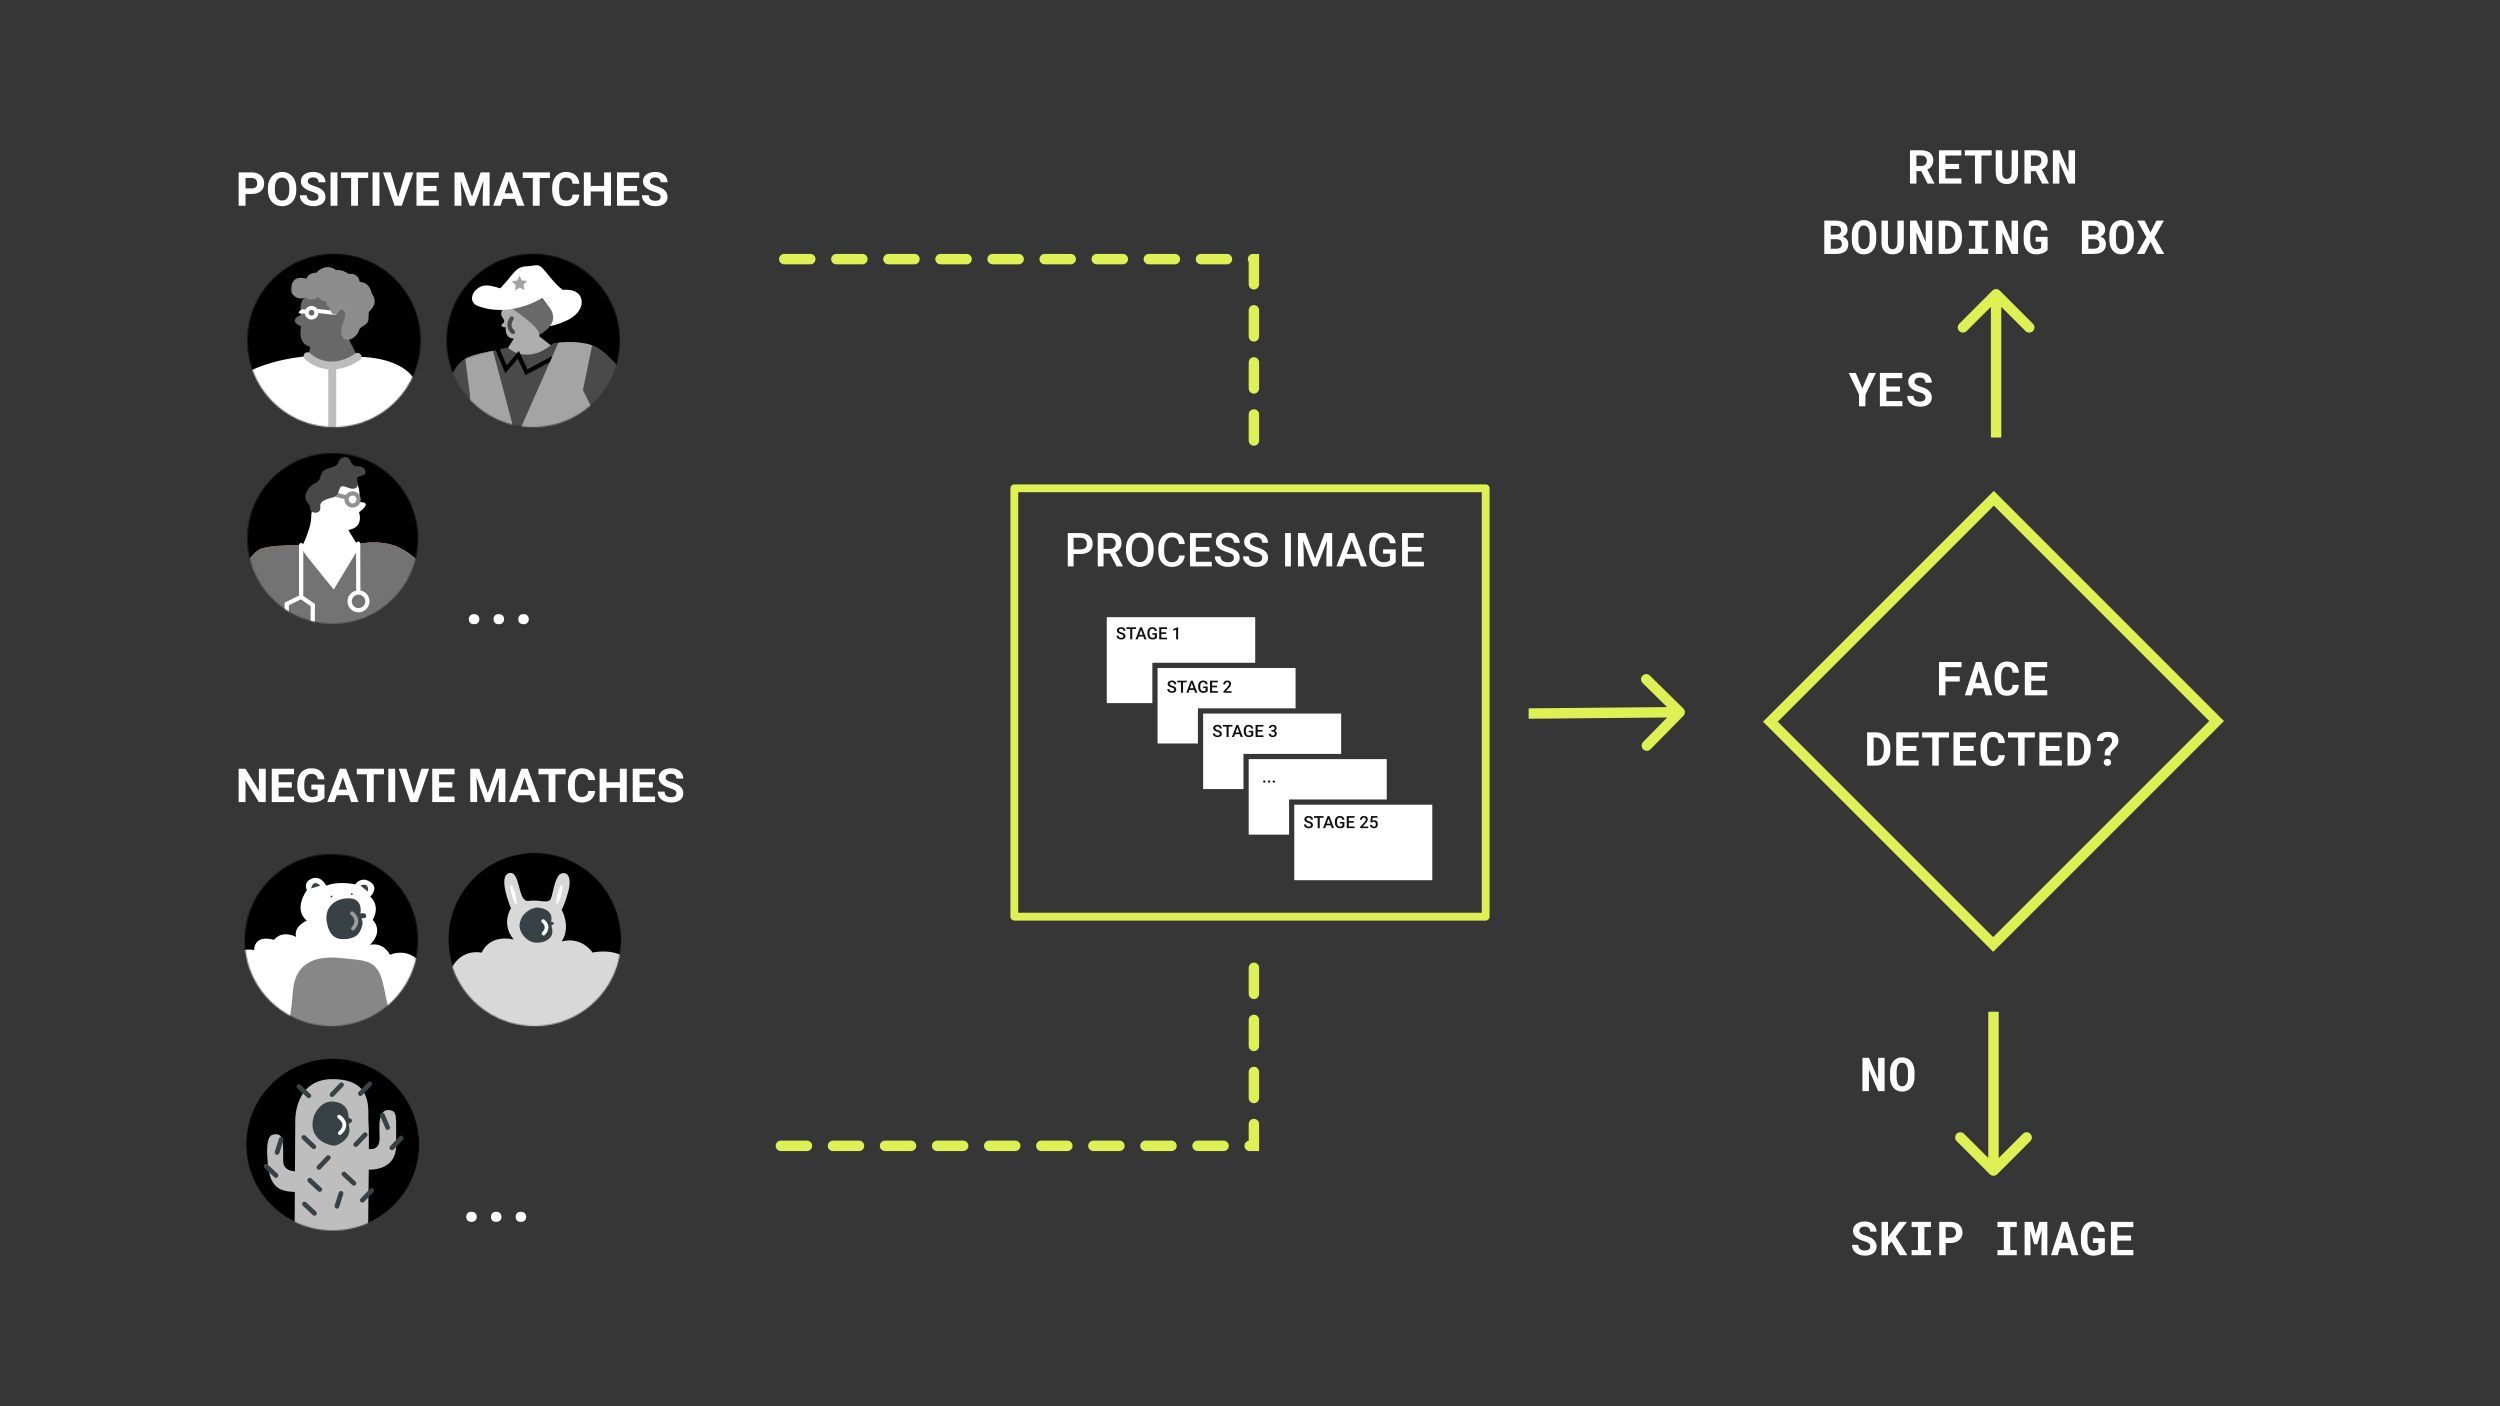 <svg width="1920" height="1080" viewBox="0 0 1920 1080" fill="none" xmlns="http://www.w3.org/2000/svg">
<rect x="0" y="0" width="1920" height="1080" fill="#808080" stroke="none"/>
<g clip-path="url(#clip0)">
<rect width="1920" height="1080" fill="#363636"/>
<path d="M358.062 934.59C358.062 933.465 358.391 932.527 359.047 931.777C359.727 931.027 360.734 930.652 362.07 930.652C363.406 930.652 364.414 931.027 365.094 931.777C365.797 932.527 366.148 933.465 366.148 934.59C366.148 935.668 365.797 936.57 365.094 937.297C364.414 938.023 363.406 938.387 362.07 938.387C360.734 938.387 359.727 938.023 359.047 937.297C358.391 936.57 358.062 935.668 358.062 934.59ZM377.047 934.59C377.047 933.465 377.375 932.527 378.031 931.777C378.711 931.027 379.719 930.652 381.055 930.652C382.391 930.652 383.398 931.027 384.078 931.777C384.781 932.527 385.133 933.465 385.133 934.59C385.133 935.668 384.781 936.57 384.078 937.297C383.398 938.023 382.391 938.387 381.055 938.387C379.719 938.387 378.711 938.023 378.031 937.297C377.375 936.57 377.047 935.668 377.047 934.59ZM396.031 934.59C396.031 933.465 396.359 932.527 397.016 931.777C397.695 931.027 398.703 930.652 400.039 930.652C401.375 930.652 402.383 931.027 403.062 931.777C403.766 932.527 404.117 933.465 404.117 934.59C404.117 935.668 403.766 936.57 403.062 937.297C402.383 938.023 401.375 938.387 400.039 938.387C398.703 938.387 397.695 938.023 397.016 937.297C396.359 936.57 396.031 935.668 396.031 934.59Z" fill="white"/>
<path d="M204.098 616H198.824L188.559 599.16V616H183.285V590.406H188.559L198.842 607.281V590.406H204.098V616ZM224.102 604.908H213.977V611.764H225.859V616H208.703V590.406H225.824V594.678H213.977V600.777H224.102V604.908ZM249.203 612.766C248.254 613.902 246.912 614.787 245.178 615.42C243.443 616.041 241.521 616.352 239.412 616.352C237.197 616.352 235.252 615.871 233.576 614.91C231.912 613.938 230.623 612.531 229.709 610.691C228.807 608.852 228.344 606.689 228.32 604.205V602.465C228.32 599.91 228.748 597.701 229.604 595.838C230.471 593.963 231.713 592.533 233.33 591.549C234.959 590.553 236.863 590.055 239.043 590.055C242.078 590.055 244.451 590.781 246.162 592.234C247.873 593.676 248.887 595.779 249.203 598.545H244.07C243.836 597.08 243.314 596.008 242.506 595.328C241.709 594.648 240.607 594.309 239.201 594.309C237.408 594.309 236.043 594.982 235.105 596.33C234.168 597.678 233.693 599.682 233.682 602.342V603.977C233.682 606.66 234.191 608.688 235.211 610.059C236.23 611.43 237.725 612.115 239.693 612.115C241.674 612.115 243.086 611.693 243.93 610.85V606.438H239.131V602.553H249.203V612.766ZM267.941 610.727H258.695L256.938 616H251.33L260.857 590.406H265.744L275.324 616H269.717L267.941 610.727ZM260.119 606.455H266.518L263.301 596.875L260.119 606.455ZM294.871 594.678H287.031V616H281.758V594.678H274.023V590.406H294.871V594.678ZM303.502 616H298.229V590.406H303.502V616ZM317.863 609.654L323.664 590.406H329.535L320.623 616H315.121L306.244 590.406H312.098L317.863 609.654ZM347.359 604.908H337.234V611.764H349.117V616H331.961V590.406H349.082V594.678H337.234V600.777H347.359V604.908ZM368.066 590.406L374.641 608.969L381.18 590.406H388.105V616H382.814V609.004L383.342 596.928L376.434 616H372.812L365.922 596.945L366.449 609.004V616H361.176V590.406H368.066ZM407.477 610.727H398.23L396.473 616H390.865L400.393 590.406H405.279L414.859 616H409.252L407.477 610.727ZM399.654 606.455H406.053L402.836 596.875L399.654 606.455ZM434.406 594.678H426.566V616H421.293V594.678H413.559V590.406H434.406V594.678ZM457.029 607.475C456.83 610.229 455.811 612.396 453.971 613.979C452.143 615.561 449.729 616.352 446.729 616.352C443.447 616.352 440.863 615.25 438.977 613.047C437.102 610.832 436.164 607.797 436.164 603.941V602.377C436.164 599.916 436.598 597.748 437.465 595.873C438.332 593.998 439.568 592.562 441.174 591.566C442.791 590.559 444.666 590.055 446.799 590.055C449.752 590.055 452.131 590.846 453.936 592.428C455.74 594.01 456.783 596.23 457.064 599.09H451.791C451.662 597.438 451.199 596.242 450.402 595.504C449.617 594.754 448.416 594.379 446.799 594.379C445.041 594.379 443.723 595.012 442.844 596.277C441.977 597.531 441.531 599.482 441.508 602.131V604.064C441.508 606.83 441.924 608.852 442.756 610.129C443.6 611.406 444.924 612.045 446.729 612.045C448.357 612.045 449.57 611.676 450.367 610.938C451.176 610.188 451.639 609.033 451.756 607.475H457.029ZM481.322 616H476.049V605.031H465.766V616H460.492V590.406H465.766V600.777H476.049V590.406H481.322V616ZM501.344 604.908H491.219V611.764H503.102V616H485.945V590.406H503.066V594.678H491.219V600.777H501.344V604.908ZM519.467 609.285C519.467 608.289 519.115 607.527 518.412 607C517.709 606.461 516.443 605.898 514.615 605.312C512.787 604.715 511.34 604.129 510.273 603.555C507.367 601.984 505.914 599.869 505.914 597.209C505.914 595.826 506.301 594.596 507.074 593.518C507.859 592.428 508.979 591.578 510.432 590.969C511.896 590.359 513.537 590.055 515.354 590.055C517.182 590.055 518.811 590.389 520.24 591.057C521.67 591.713 522.777 592.645 523.562 593.852C524.359 595.059 524.758 596.43 524.758 597.965H519.484C519.484 596.793 519.115 595.885 518.377 595.24C517.639 594.584 516.602 594.256 515.266 594.256C513.977 594.256 512.975 594.531 512.26 595.082C511.545 595.621 511.188 596.336 511.188 597.227C511.188 598.059 511.604 598.756 512.436 599.318C513.279 599.881 514.516 600.408 516.145 600.9C519.145 601.803 521.33 602.922 522.701 604.258C524.072 605.594 524.758 607.258 524.758 609.25C524.758 611.465 523.92 613.205 522.244 614.471C520.568 615.725 518.312 616.352 515.477 616.352C513.508 616.352 511.715 615.994 510.098 615.279C508.48 614.553 507.244 613.562 506.389 612.309C505.545 611.055 505.123 609.602 505.123 607.949H510.414C510.414 610.773 512.102 612.186 515.477 612.186C516.73 612.186 517.709 611.934 518.412 611.43C519.115 610.914 519.467 610.199 519.467 609.285Z" fill="white"/>
<mask id="mask0" mask-type="alpha" maskUnits="userSpaceOnUse" x="188" y="656" width="133" height="132">
<path d="M254.5 788C291.227 788 321 758.451 321 722C321 685.549 291.227 656 254.5 656C217.773 656 188 685.549 188 722C188 758.451 217.773 788 254.5 788Z" fill="#23A6A6"/>
</mask>
<g mask="url(#mask0)">
<path d="M256.839 796.655C298.477 796.655 332.231 763.154 332.231 721.829C332.231 680.504 298.477 647.003 256.839 647.003C215.201 647.003 181.446 680.504 181.446 721.829C181.446 763.154 215.201 796.655 256.839 796.655Z" fill="black"/>
<path d="M321.829 738.104C321.829 738.104 317.651 758.203 298.641 774.851C286.377 785.598 269.919 794.397 248.966 794.275C239.425 794.287 229.965 792.543 221.064 789.134C188.789 776.633 176.687 745.621 176.687 745.621C176.279 741.15 182.126 740.317 182.126 740.317C181.274 725.765 195.102 729.724 195.102 729.724C195.75 716.827 210.413 721.829 210.413 721.829C217.13 713.732 227.378 719.535 227.378 719.535C225.279 711.415 235.536 707.047 235.536 707.047C224.844 697.911 235.74 683.561 235.74 683.561C233.438 679.616 236.574 676.486 236.574 676.486C245.376 669.635 250.625 680.228 250.625 680.228C259.844 676.283 272.834 679.194 272.834 679.194C272.834 679.194 277.23 672.545 284.36 677.318C291.489 682.091 284.36 688.564 284.36 688.564C292.731 696.661 286.236 706.449 286.236 706.449C295.034 716.013 284.138 725.576 284.138 725.576C295.016 723.493 299.435 733.259 299.435 733.259C312.221 728.28 320.284 736.593 320.284 736.593L321.829 738.104Z" fill="white"/>
<path d="M298.641 774.851C286.377 785.598 269.919 794.397 248.966 794.275C239.425 794.287 229.965 792.543 221.064 789.134C222.46 783.434 223.997 774.703 224.871 761.945C226.766 734.294 249.596 734.294 263.85 735.954C278.105 737.614 285.642 736.998 291.095 746.561C294.734 752.994 295.559 765.288 298.641 774.851Z" fill="#878787"/>
<path d="M260.918 721.087C260.918 721.087 272.022 722.751 276.106 715.891C280.19 709.031 277.575 705.289 277.575 705.289C277.575 705.289 281.654 705.599 281.241 703.314C280.829 701.029 279.46 701.231 276.84 701.546C276.84 701.546 279.147 690.003 268.043 689.9C256.938 689.796 249.292 696.971 250.865 707.574C252.438 718.176 257.451 720.48 260.918 721.087Z" fill="#374146"/>
<path d="M270.332 701.443C270.332 701.443 277.294 706.233 271.17 713.084" stroke="#9C9C9C" stroke-width="2.95" stroke-miterlimit="10" stroke-linecap="round"/>
<path d="M238.908 682.311L245.929 680.233C245.929 680.233 240.898 674.515 238.908 682.311Z" fill="#374146"/>
<path d="M276.781 680.03L282.379 684.722C282.379 684.722 284.455 677.412 276.781 680.03Z" fill="#374146"/>
<path d="M254.518 689.279C254.924 689.279 255.252 688.953 255.252 688.55C255.252 688.148 254.924 687.821 254.518 687.821C254.113 687.821 253.784 688.148 253.784 688.55C253.784 688.953 254.113 689.279 254.518 689.279Z" fill="#374146"/>
<path d="M270.228 687.408C270.633 687.408 270.962 687.081 270.962 686.679C270.962 686.276 270.633 685.95 270.228 685.95C269.822 685.95 269.493 686.276 269.493 686.679C269.493 687.081 269.822 687.408 270.228 687.408Z" fill="#374146"/>
</g>
<mask id="mask1" mask-type="alpha" maskUnits="userSpaceOnUse" x="344" y="655" width="133" height="133">
<path d="M410.5 788C447.227 788 477 758.227 477 721.5C477 684.773 447.227 655 410.5 655C373.773 655 344 684.773 344 721.5C344 758.227 373.773 788 410.5 788Z" fill="#23A6A6"/>
</mask>
<g mask="url(#mask1)">
<path d="M410.772 787.637C447.399 787.637 477.091 757.946 477.091 721.319C477.091 684.692 447.399 655 410.772 655C374.145 655 344.453 684.692 344.453 721.319C344.453 757.946 374.145 787.637 410.772 787.637Z" fill="black"/>
<path d="M345.645 746.202C345.645 746.202 351.243 728.693 370.012 731.585C370.012 731.585 374.884 717.507 394.555 721.477C394.555 721.477 384.629 711.37 392.388 697.455C392.388 697.455 381.918 672.912 390.942 670.569C399.967 668.226 397.261 693.127 405.922 691.871C414.584 690.616 421.441 694.759 423.245 689.705C425.049 684.651 426.314 672.201 431.367 670.755C436.421 669.309 439.127 674.906 436.421 684.833C433.715 694.759 431.367 698.729 431.367 698.729C431.367 698.729 438.769 711.723 431.367 723.091C431.367 723.091 445.083 718.218 455.19 731.576C455.19 731.576 468.361 728.326 479.189 734.64C490.017 740.953 462.768 776.161 462.768 776.161C462.768 776.161 438.746 795.293 434.617 796.557C430.488 797.822 386.433 805.033 383.727 800.881C381.021 796.729 354.13 791.318 353.047 781.573C351.963 771.828 346.189 761 346.189 759.391C346.189 757.782 345.645 746.202 345.645 746.202Z" fill="#D8D8D8"/>
<path d="M412.834 697.011C415.291 697.161 425.443 698.371 423.259 707.93C423.259 707.93 428.031 708.442 423.408 710.867C423.408 710.867 425.244 715.563 423.408 718.794C421.736 721.736 417.684 724.374 411.076 723.934C404.467 723.494 398.448 715.93 399.037 710.133C399.613 704.435 403.733 698.525 411.878 697.066C412.193 697.01 412.514 696.992 412.834 697.011Z" fill="#374146"/>
<path d="M417.154 707.413C417.154 707.413 422.806 711.379 417.448 717.031" stroke="white" stroke-width="2.82" stroke-miterlimit="10" stroke-linecap="round"/>
<path d="M396.413 694.579C397.173 694.378 396.91 690.89 395.825 686.788C394.741 682.686 393.246 679.523 392.486 679.724C391.726 679.925 391.989 683.413 393.074 687.515C394.158 691.617 395.653 694.78 396.413 694.579Z" fill="white"/>
<path d="M430.95 687.403C432.037 683.302 432.302 679.814 431.542 679.612C430.782 679.411 429.285 682.573 428.198 686.674C427.112 690.776 426.847 694.264 427.606 694.465C428.366 694.666 429.863 691.505 430.95 687.403Z" fill="white"/>
</g>
<mask id="mask2" mask-type="alpha" maskUnits="userSpaceOnUse" x="189" y="813" width="133" height="132">
<path d="M255.5 945C292.227 945 322 915.451 322 879C322 842.549 292.227 813 255.5 813C218.773 813 189 842.549 189 879C189 915.451 218.773 945 255.5 945Z" fill="#23A6A6"/>
</mask>
<g mask="url(#mask2)">
<path d="M255.5 945C292.227 945 322 915.451 322 879C322 842.549 292.227 813 255.5 813C218.773 813 189 842.549 189 879C189 915.451 218.773 945 255.5 945Z" fill="black"/>
<path d="M225.994 991.167L226.755 861.587C226.755 861.587 225.237 827.989 256.565 828.749C287.893 829.509 282.078 853.634 283.026 862.536C283.751 869.347 282.84 931.55 282.84 931.55L282.586 995.359L225.994 991.167Z" fill="#BEBEBE"/>
<path d="M234.143 898.946C234.143 898.946 217.468 902.958 217.468 891.425C217.468 879.891 218.103 871.555 212.732 871.182C207.669 870.822 203.83 872.118 205.598 893.179C207.365 914.24 216.476 915.495 230.857 915.495C245.239 915.495 234.651 894.182 234.143 898.946Z" fill="#BEBEBE"/>
<path d="M281.258 898.194C281.258 898.194 304.5 900.952 304.246 879.139C303.993 857.327 305.574 853.314 298.943 852.559C292.186 851.794 291.111 860.084 291.365 867.853C291.619 875.622 292.879 883.773 282.015 882.392C275.207 881.533 281.258 898.194 281.258 898.194Z" fill="#BEBEBE"/>
<path d="M257.259 879.828C260.1 879.45 271.468 873.809 267.629 863.278C267.629 863.278 273.879 860.458 267.629 858.389C267.629 858.389 268.989 846.544 254.983 845.978C241.517 845.438 231.415 870.651 250.628 878.325C252.327 879 255.16 880.107 257.259 879.828Z" fill="#374146"/>
<path d="M260.427 857.637C260.427 857.637 269.143 863.089 260.993 870.233" stroke="white" stroke-width="2.94" stroke-miterlimit="10" stroke-linecap="round"/>
<path d="M278.289 921.761L285.491 914.24" stroke="#374146" stroke-width="3.65" stroke-miterlimit="10" stroke-linecap="round"/>
<path d="M211.93 902.751L204.315 895.644" stroke="#374146" stroke-width="3.65" stroke-miterlimit="10" stroke-linecap="round"/>
<path d="M245.529 913.529L237.914 906.427" stroke="#374146" stroke-width="3.65" stroke-miterlimit="10" stroke-linecap="round"/>
<path d="M241.49 931.833L233.871 924.73" stroke="#374146" stroke-width="3.65" stroke-miterlimit="10" stroke-linecap="round"/>
<path d="M271.803 908.766L264.189 901.663" stroke="#374146" stroke-width="3.65" stroke-miterlimit="10" stroke-linecap="round"/>
<path d="M258.781 926.422L261.886 916.516" stroke="#374146" stroke-width="3.65" stroke-miterlimit="10" stroke-linecap="round"/>
<path d="M212.804 885.05L215.905 875.145" stroke="#374146" stroke-width="3.65" stroke-miterlimit="10" stroke-linecap="round"/>
<path d="M297.747 865.95L293.654 856.405" stroke="#374146" stroke-width="3.65" stroke-miterlimit="10" stroke-linecap="round"/>
<path d="M240.983 880.687L233.364 873.579" stroke="#374146" stroke-width="3.65" stroke-miterlimit="10" stroke-linecap="round"/>
<path d="M237.193 841.569L229.574 834.466" stroke="#374146" stroke-width="3.65" stroke-miterlimit="10" stroke-linecap="round"/>
<path d="M244.944 896.566L252.141 889.04" stroke="#374146" stroke-width="3.65" stroke-miterlimit="10" stroke-linecap="round"/>
<path d="M273.235 879.013L280.438 871.492" stroke="#374146" stroke-width="3.65" stroke-miterlimit="10" stroke-linecap="round"/>
<path d="M255.047 840.651L262.249 833.13" stroke="#374146" stroke-width="3.65" stroke-miterlimit="10" stroke-linecap="round"/>
<path d="M276.775 839.9L283.973 832.379" stroke="#374146" stroke-width="3.65" stroke-miterlimit="10" stroke-linecap="round"/>
<path d="M300.965 881.519L308.162 873.998" stroke="#374146" stroke-width="3.65" stroke-miterlimit="10" stroke-linecap="round"/>
</g>
<path d="M360.062 475.59C360.062 474.465 360.391 473.527 361.047 472.777C361.727 472.027 362.734 471.652 364.07 471.652C365.406 471.652 366.414 472.027 367.094 472.777C367.797 473.527 368.148 474.465 368.148 475.59C368.148 476.668 367.797 477.57 367.094 478.297C366.414 479.023 365.406 479.387 364.07 479.387C362.734 479.387 361.727 479.023 361.047 478.297C360.391 477.57 360.062 476.668 360.062 475.59ZM379.047 475.59C379.047 474.465 379.375 473.527 380.031 472.777C380.711 472.027 381.719 471.652 383.055 471.652C384.391 471.652 385.398 472.027 386.078 472.777C386.781 473.527 387.133 474.465 387.133 475.59C387.133 476.668 386.781 477.57 386.078 478.297C385.398 479.023 384.391 479.387 383.055 479.387C381.719 479.387 380.711 479.023 380.031 478.297C379.375 477.57 379.047 476.668 379.047 475.59ZM398.031 475.59C398.031 474.465 398.359 473.527 399.016 472.777C399.695 472.027 400.703 471.652 402.039 471.652C403.375 471.652 404.383 472.027 405.062 472.777C405.766 473.527 406.117 474.465 406.117 475.59C406.117 476.668 405.766 477.57 405.062 478.297C404.383 479.023 403.375 479.387 402.039 479.387C400.703 479.387 399.695 479.023 399.016 478.297C398.359 477.57 398.031 476.668 398.031 475.59Z" fill="white"/>
<path d="M188.559 148.982V158H183.285V132.406H193.27C195.191 132.406 196.879 132.758 198.332 133.461C199.797 134.164 200.922 135.166 201.707 136.467C202.492 137.756 202.885 139.227 202.885 140.879C202.885 143.387 202.023 145.367 200.301 146.82C198.59 148.262 196.217 148.982 193.182 148.982H188.559ZM188.559 144.711H193.27C194.664 144.711 195.725 144.383 196.451 143.727C197.189 143.07 197.559 142.133 197.559 140.914C197.559 139.66 197.189 138.646 196.451 137.873C195.713 137.1 194.693 136.701 193.393 136.678H188.559V144.711ZM227.547 145.783C227.547 148.303 227.102 150.512 226.211 152.41C225.32 154.309 224.043 155.773 222.379 156.805C220.727 157.836 218.828 158.352 216.684 158.352C214.562 158.352 212.67 157.842 211.006 156.822C209.342 155.803 208.053 154.35 207.139 152.463C206.225 150.564 205.762 148.385 205.75 145.924V144.658C205.75 142.139 206.201 139.924 207.104 138.014C208.018 136.092 209.301 134.621 210.953 133.602C212.617 132.57 214.516 132.055 216.648 132.055C218.781 132.055 220.674 132.57 222.326 133.602C223.99 134.621 225.273 136.092 226.176 138.014C227.09 139.924 227.547 142.133 227.547 144.641V145.783ZM222.203 144.623C222.203 141.939 221.723 139.9 220.762 138.506C219.801 137.111 218.43 136.414 216.648 136.414C214.879 136.414 213.514 137.105 212.553 138.488C211.592 139.859 211.105 141.875 211.094 144.535V145.783C211.094 148.396 211.574 150.424 212.535 151.865C213.496 153.307 214.879 154.027 216.684 154.027C218.453 154.027 219.812 153.336 220.762 151.953C221.711 150.559 222.191 148.531 222.203 145.871V144.623ZM244.65 151.285C244.65 150.289 244.299 149.527 243.596 149C242.893 148.461 241.627 147.898 239.799 147.312C237.971 146.715 236.523 146.129 235.457 145.555C232.551 143.984 231.098 141.869 231.098 139.209C231.098 137.826 231.484 136.596 232.258 135.518C233.043 134.428 234.162 133.578 235.615 132.969C237.08 132.359 238.721 132.055 240.537 132.055C242.365 132.055 243.994 132.389 245.424 133.057C246.854 133.713 247.961 134.645 248.746 135.852C249.543 137.059 249.941 138.43 249.941 139.965H244.668C244.668 138.793 244.299 137.885 243.561 137.24C242.822 136.584 241.785 136.256 240.449 136.256C239.16 136.256 238.158 136.531 237.443 137.082C236.729 137.621 236.371 138.336 236.371 139.227C236.371 140.059 236.787 140.756 237.619 141.318C238.463 141.881 239.699 142.408 241.328 142.9C244.328 143.803 246.514 144.922 247.885 146.258C249.256 147.594 249.941 149.258 249.941 151.25C249.941 153.465 249.104 155.205 247.428 156.471C245.752 157.725 243.496 158.352 240.66 158.352C238.691 158.352 236.898 157.994 235.281 157.279C233.664 156.553 232.428 155.562 231.572 154.309C230.729 153.055 230.307 151.602 230.307 149.949H235.598C235.598 152.773 237.285 154.186 240.66 154.186C241.914 154.186 242.893 153.934 243.596 153.43C244.299 152.914 244.65 152.199 244.65 151.285ZM259.135 158H253.861V132.406H259.135V158ZM282.777 136.678H274.938V158H269.664V136.678H261.93V132.406H282.777V136.678ZM291.408 158H286.135V132.406H291.408V158ZM305.77 151.654L311.57 132.406H317.441L308.529 158H303.027L294.15 132.406H300.004L305.77 151.654ZM335.266 146.908H325.141V153.764H337.023V158H319.867V132.406H336.988V136.678H325.141V142.777H335.266V146.908ZM355.973 132.406L362.547 150.969L369.086 132.406H376.012V158H370.721V151.004L371.248 138.928L364.34 158H360.719L353.828 138.945L354.355 151.004V158H349.082V132.406H355.973ZM395.383 152.727H386.137L384.379 158H378.771L388.299 132.406H393.186L402.766 158H397.158L395.383 152.727ZM387.561 148.455H393.959L390.742 138.875L387.561 148.455ZM422.312 136.678H414.473V158H409.199V136.678H401.465V132.406H422.312V136.678ZM444.936 149.475C444.736 152.229 443.717 154.396 441.877 155.979C440.049 157.561 437.635 158.352 434.635 158.352C431.354 158.352 428.77 157.25 426.883 155.047C425.008 152.832 424.07 149.797 424.07 145.941V144.377C424.07 141.916 424.504 139.748 425.371 137.873C426.238 135.998 427.475 134.562 429.08 133.566C430.697 132.559 432.572 132.055 434.705 132.055C437.658 132.055 440.037 132.846 441.842 134.428C443.646 136.01 444.689 138.23 444.971 141.09H439.697C439.568 139.438 439.105 138.242 438.309 137.504C437.523 136.754 436.322 136.379 434.705 136.379C432.947 136.379 431.629 137.012 430.75 138.277C429.883 139.531 429.438 141.482 429.414 144.131V146.064C429.414 148.83 429.83 150.852 430.662 152.129C431.506 153.406 432.83 154.045 434.635 154.045C436.264 154.045 437.477 153.676 438.273 152.938C439.082 152.188 439.545 151.033 439.662 149.475H444.936ZM469.229 158H463.955V147.031H453.672V158H448.398V132.406H453.672V142.777H463.955V132.406H469.229V158ZM489.25 146.908H479.125V153.764H491.008V158H473.852V132.406H490.973V136.678H479.125V142.777H489.25V146.908ZM507.373 151.285C507.373 150.289 507.021 149.527 506.318 149C505.615 148.461 504.35 147.898 502.521 147.312C500.693 146.715 499.246 146.129 498.18 145.555C495.273 143.984 493.82 141.869 493.82 139.209C493.82 137.826 494.207 136.596 494.98 135.518C495.766 134.428 496.885 133.578 498.338 132.969C499.803 132.359 501.443 132.055 503.26 132.055C505.088 132.055 506.717 132.389 508.146 133.057C509.576 133.713 510.684 134.645 511.469 135.852C512.266 137.059 512.664 138.43 512.664 139.965H507.391C507.391 138.793 507.021 137.885 506.283 137.24C505.545 136.584 504.508 136.256 503.172 136.256C501.883 136.256 500.881 136.531 500.166 137.082C499.451 137.621 499.094 138.336 499.094 139.227C499.094 140.059 499.51 140.756 500.342 141.318C501.186 141.881 502.422 142.408 504.051 142.9C507.051 143.803 509.236 144.922 510.607 146.258C511.979 147.594 512.664 149.258 512.664 151.25C512.664 153.465 511.826 155.205 510.15 156.471C508.475 157.725 506.219 158.352 503.383 158.352C501.414 158.352 499.621 157.994 498.004 157.279C496.387 156.553 495.15 155.562 494.295 154.309C493.451 153.055 493.029 151.602 493.029 149.949H498.32C498.32 152.773 500.008 154.186 503.383 154.186C504.637 154.186 505.615 153.934 506.318 153.43C507.021 152.914 507.373 152.199 507.373 151.285Z" fill="white"/>
<mask id="mask3" mask-type="alpha" maskUnits="userSpaceOnUse" x="190" y="195" width="133" height="133">
<path d="M256.5 328C293.227 328 323 298.227 323 261.5C323 224.773 293.227 195 256.5 195C219.773 195 190 224.773 190 261.5C190 298.227 219.773 328 256.5 328Z" fill="#23A6A6"/>
</mask>
<g mask="url(#mask3)">
<path d="M256.573 331.318C295.342 331.318 326.771 299.889 326.771 261.119C326.771 222.35 295.342 190.921 256.573 190.921C217.803 190.921 186.374 222.35 186.374 261.119C186.374 299.889 217.803 331.318 256.573 331.318Z" fill="black"/>
<path d="M235.886 277.341L238.357 266.3C238.357 266.3 228.304 265.149 231.272 250.645C231.272 250.645 220.231 246.525 231.272 241.748C231.272 241.748 229.459 233.344 233.085 229.388C236.711 225.431 255.494 223.622 255.494 223.622C255.494 223.622 271.643 232.687 272.137 233.177C272.631 233.666 269.336 258.558 269.336 258.558L268.017 260.865L275.609 275.705C275.609 275.705 256.156 297.778 235.886 277.341Z" fill="#686868"/>
<path d="M192.212 284.77C192.212 284.77 208.361 276.035 236.208 273.565C236.208 273.565 253.019 290.87 274.607 274.059C274.607 274.059 305.749 273.234 317.452 290.208C317.452 290.208 303.442 330.747 258.127 332.229C212.812 333.711 197.651 297.284 192.212 284.77Z" fill="white"/>
<path d="M239.263 243.891C241.311 243.891 242.971 242.231 242.971 240.184C242.971 238.136 241.311 236.476 239.263 236.476C237.215 236.476 235.556 238.136 235.556 240.184C235.556 242.231 237.215 243.891 239.263 243.891Z" stroke="white" stroke-width="3.04" stroke-miterlimit="10"/>
<path d="M258.299 240.429L243.138 238.783" stroke="white" stroke-width="3.04" stroke-miterlimit="10"/>
<path d="M235.392 214.063C235.392 214.063 222.208 209.286 223.857 224.61C223.857 224.61 226.658 231.201 234.735 228.563C234.735 228.563 240.011 232.356 244.294 227.905C244.294 227.905 246.764 232.025 250.721 231.368C250.721 231.368 250.059 235.321 253.028 236.145C253.028 236.145 253.935 241.131 256.736 241.625C259.537 242.119 260.28 237.791 262.088 237.791C263.897 237.791 267.033 239.11 263.407 248.338C259.781 257.566 264.069 261.686 268.021 260.865C271.974 260.045 274.942 256.578 275.931 253.283C276.919 249.988 282.861 250.323 283.015 244.712C283.169 239.101 283.015 239.935 284.497 238.289C285.979 236.644 290.43 232.025 285.485 225.435C285.485 225.435 284.334 216.701 276.257 216.534C276.257 216.534 275.763 209.282 267.691 210.437C267.691 210.437 264.065 207.142 257.968 207.306C257.968 207.306 250.88 201.209 242.971 209.449C242.975 209.449 237.038 209.119 235.392 214.063Z" fill="#8D8D8D"/>
<path d="M230.738 240.805C230.738 240.805 231.707 237.478 235.551 240.098" stroke="white" stroke-width="3.04" stroke-miterlimit="10"/>
<path d="M236.213 273.552C236.213 273.552 251.455 289.415 274.612 274.046" stroke="#BCBCBC" stroke-width="6.07" stroke-miterlimit="10" stroke-linecap="round"/>
<path d="M255.167 330.86V281.556" stroke="#BCBCBC" stroke-width="6.07" stroke-miterlimit="10" stroke-linecap="round"/>
</g>
<mask id="mask4" mask-type="alpha" maskUnits="userSpaceOnUse" x="343" y="195" width="133" height="133">
<path d="M409.5 328C446.227 328 476 298.227 476 261.5C476 224.773 446.227 195 409.5 195C372.773 195 343 224.773 343 261.5C343 298.227 372.773 328 409.5 328Z" fill="#23A6A6"/>
</mask>
<g mask="url(#mask4)">
<path d="M455.269 268.099C454.951 268 454.625 267.909 454.294 267.823C453.546 267.619 452.785 267.442 452.028 267.302C451.647 267.211 451.253 267.138 450.859 267.075C449.78 266.871 448.701 266.717 447.595 266.622L447.278 266.585C447.291 266.581 447.305 266.581 447.319 266.585L456.492 268.489C456.084 268.326 455.677 268.217 455.269 268.099ZM409.464 182.309C395.616 182.312 382.012 185.947 370.008 192.851C358.004 199.755 348.021 209.686 341.055 221.654C334.089 233.622 330.384 247.208 330.309 261.055C330.234 274.903 333.793 288.527 340.63 300.57C341.735 302.523 342.941 304.427 344.21 306.281C347.853 311.596 352.142 316.439 356.978 320.698C358.232 321.84 359.527 322.924 360.862 323.948C361.406 324.401 361.964 324.8 362.535 325.217C372.289 332.432 383.581 337.289 395.526 339.408C396.07 339.512 396.619 339.599 397.163 339.676C407.79 341.351 418.648 340.842 429.071 338.177C439.494 335.513 449.265 330.749 457.784 324.179C458.342 323.758 458.899 323.313 459.448 322.869C459.688 322.67 459.928 322.479 460.168 322.262C470.268 313.854 478.113 303.062 482.994 290.861C483.383 289.882 483.755 288.903 484.109 287.901C487.116 279.412 488.649 270.47 488.641 261.464C488.641 217.748 453.188 182.309 409.464 182.309Z" fill="black"/>
<path d="M388.982 269.065L394.625 260C394.625 260 387.672 260.603 388.429 251.388C388.429 251.388 383.896 251.692 385.555 248.669C385.555 248.669 389.032 248.061 386.008 243.982C382.985 239.903 387.368 235.824 387.368 235.824C387.368 235.824 403.372 230.217 404.732 230.521C406.092 230.824 413.044 237.773 413.044 237.773L414.273 258.354L425.151 266.816L406.998 277.844L386.747 273.914L388.982 269.065Z" fill="#ADADAD"/>
<path d="M392.948 244.576C392.948 244.576 388.565 250.468 394.004 255" stroke="#4A4A4A" stroke-width="3.22" stroke-miterlimit="10" stroke-linecap="round"/>
<path d="M403.581 320.449L392.159 320.571L364.638 320.87C373.858 327.688 384.531 332.278 395.821 334.282L397.367 334.536C407.412 336.118 417.674 335.635 427.526 333.116C437.378 330.597 446.613 326.096 454.666 319.887L403.581 320.449ZM459.008 267.102C457.685 266.325 456.283 265.693 454.824 265.217C449.209 263.286 442.134 262.819 436.309 262.842C433.431 262.842 430.839 262.987 428.894 263.132C426.569 263.286 425.155 263.476 425.155 263.476C424.756 263.816 424.362 264.151 423.968 264.464C423.664 264.713 423.356 264.954 423.061 265.171C412.6 273.293 403.889 273.23 398.069 271.422L397.806 271.349C395.01 270.463 392.429 269.005 390.228 267.066L390.092 266.943C390.092 266.943 387.01 267.533 382.645 268.48C382.523 268.507 382.405 268.53 382.283 268.566C381.131 268.815 379.885 269.092 378.589 269.382C371.16 271.095 362.018 273.425 357.286 275.609C357.088 275.681 356.895 275.769 356.711 275.872C351.503 278.415 346.558 287.566 343.739 295.548C344.786 297.392 346.943 301.499 348.144 303.253C351.598 308.279 354.839 312.59 359.398 316.596L362.082 319.026L364.652 320.866C373.871 327.683 384.545 332.274 395.835 334.277L396.56 334.064L397.38 334.518C407.425 336.1 417.687 335.617 427.539 333.098C437.391 330.579 446.626 326.078 454.679 319.869L455.246 318.464L456.937 318.056C466.373 310.183 471.681 301.68 476.345 290.045C476.716 289.139 477.382 285.513 477.704 284.543C472.084 278.447 465.571 271.045 459.008 267.102Z" fill="#4A4A4A"/>
<path d="M424.298 275.124V275.138L404.288 285.907L400.567 277.83L398.21 272.7L398.087 272.45L397.942 272.623L394.502 276.656L388.556 283.641L382.772 269.758L381.757 267.32" stroke="black" stroke-width="3.24" stroke-miterlimit="10"/>
<path d="M392.159 320.562L395.821 334.273C384.531 332.269 373.858 327.679 364.638 320.861L362.068 319.021L359.407 316.592L361.084 304.128L357.295 275.609L378.598 269.382L392.159 320.562Z" fill="#A4A4A4"/>
<path d="M456.923 318.065L454.657 319.878C446.604 326.087 437.369 330.588 427.517 333.107C417.665 335.626 407.403 336.109 397.358 334.527L403.581 320.449L423.378 275.655L424.158 273.892V273.865L427.784 265.638L428.872 263.154L433.2 262.742C435.625 262.742 435.834 262.701 437.279 262.656C443.108 262.633 449.168 263.308 454.784 265.239L447.686 299.6L456.923 318.065Z" fill="#A4A4A4"/>
<path d="M383.135 222.512C383.135 222.512 385.102 220.699 390.242 214.653C395.381 208.606 397.344 204.826 404.147 204.523C410.95 204.219 412.759 202.406 416.086 205.429C419.412 208.452 426.057 218.478 432.257 222.652C432.257 222.652 440.724 221.442 444.654 226.129C448.583 230.815 447.976 240.633 434.07 246.683C420.165 252.734 417.899 249.911 417.899 249.911C417.899 249.911 424.697 245.473 420.772 236.105C416.847 226.736 412.006 223.708 398.11 229.002C398.101 229.011 389.634 227.044 383.135 222.512Z" fill="white"/>
<path d="M391.792 236.091C391.792 236.091 413.874 250.142 414.318 257.058C414.318 257.058 431.047 249.031 422.349 236.54C413.652 224.048 411.639 229.401 411.639 229.401L391.792 236.091Z" fill="#6A6A6A"/>
<path d="M366.505 234.786C371.224 236.794 391.402 243.66 417.899 228.105L423.845 223.518C423.845 223.518 408.226 227.951 395.835 224.928C383.443 221.905 375.031 216.819 368.323 220.545C363.269 223.355 360.314 229.424 364.393 233.426C365.007 234.006 365.723 234.467 366.505 234.786V234.786Z" fill="white"/>
<path d="M402.86 222.802L399.125 220.984L395.508 223.029L396.084 218.918L393.02 216.112L397.108 215.387L398.831 211.607L400.784 215.269L404.909 215.74L402.031 218.732L402.86 222.802Z" fill="#A4A4A4"/>
<path d="M378.58 269.382C378.58 269.382 362.671 272.043 357.277 275.61Z" fill="#A4A4A4"/>
</g>
<mask id="mask5" mask-type="alpha" maskUnits="userSpaceOnUse" x="190" y="348" width="131" height="131">
<path d="M255.5 479C291.675 479 321 449.675 321 413.5C321 377.325 291.675 348 255.5 348C219.325 348 190 377.325 190 413.5C190 449.675 219.325 479 255.5 479Z" fill="#23A6A6"/>
</mask>
<g mask="url(#mask5)">
<path d="M327.46 413.603C327.464 420.356 326.528 427.077 324.679 433.571C324.125 435.446 323.5 437.287 322.804 439.094C317.641 452.738 308.446 464.486 296.441 472.775C284.436 481.063 270.191 485.499 255.603 485.491C249.688 485.509 243.796 484.774 238.067 483.303C233.929 482.29 229.893 480.894 226.013 479.134C223.616 478.058 221.285 476.842 219.031 475.491C206.575 468.104 196.63 457.141 190.487 444.027C189.051 441.001 187.857 437.866 186.915 434.652C184.802 427.836 183.739 420.738 183.763 413.603C184.207 394.84 191.972 376.995 205.399 363.881C218.826 350.768 236.85 343.427 255.618 343.427C274.386 343.427 292.41 350.768 305.837 363.881C319.264 376.995 327.029 394.84 327.473 413.603H327.46Z" fill="black"/>
<path d="M320.853 430.737C320.321 432.522 317.728 439.254 316.857 440.893C303.205 467.031 278.732 481.183 255.165 480.991C249.513 480.986 243.883 480.284 238.402 478.902C234.449 477.932 230.595 476.599 226.888 474.92C224.566 473.955 222.333 472.789 220.214 471.433C208.638 463.536 202.107 455.558 194.656 443.723C192.325 440.079 190.583 436.089 189.496 431.902C193.442 426.513 197.647 422.277 200.933 421.214C204.085 420.219 208.969 419.589 213.844 419.223C222.473 418.558 231.254 418.661 231.254 418.661L234.933 418.915L238.951 428.42L254.915 448.763L275.728 419.156L274.196 419.571L272.089 417.915C272.089 417.915 277.254 417.531 278.085 417.366C282.299 416.603 296.174 414.808 308.42 421.482C312.992 423.946 317.18 427.064 320.853 430.737Z" fill="#FE866F"/>
<path d="M320.853 430.737C320.321 432.522 317.728 439.254 316.857 440.893C303.205 467.031 278.732 481.183 255.165 480.991C249.513 480.986 243.883 480.284 238.402 478.902C234.449 477.932 230.595 476.599 226.888 474.92C224.566 473.955 222.333 472.789 220.214 471.433C208.638 463.536 202.107 455.558 194.656 443.723C192.325 440.079 190.583 436.089 189.496 431.902C193.442 426.513 197.647 422.277 200.933 421.214C204.085 420.219 208.969 419.589 213.844 419.223C222.473 418.558 231.254 418.661 231.254 418.661L234.933 418.915L238.951 428.42L254.915 448.763L275.728 419.156L274.196 419.571L272.089 417.915C272.089 417.915 277.254 417.531 278.085 417.366C282.299 416.603 296.174 414.808 308.42 421.482C312.992 423.946 317.18 427.064 320.853 430.737Z" fill="#737373"/>
<path d="M237.442 429.46C237.442 429.46 231.781 422.576 231.638 420.562C234.969 413.54 239.165 403.357 239.009 396.964C238.728 386.424 253.406 360.964 266.496 365.08C279.585 369.196 275.5 385.647 275.5 385.647C287.58 385.143 275.759 393.366 275.759 393.366C279.362 405.973 267.527 407.004 267.527 407.004L275.728 420.585L256.29 452.772" fill="white"/>
<path d="M266.326 382.049L258.835 380.134" stroke="#909090" stroke-width="3.25" stroke-miterlimit="10" stroke-linecap="round"/>
<path d="M270.777 388.228C273.334 388.228 275.406 386.155 275.406 383.598C275.406 381.041 273.334 378.969 270.777 378.969C268.22 378.969 266.147 381.041 266.147 383.598C266.147 386.155 268.22 388.228 270.777 388.228Z" stroke="#919191" stroke-width="3.25" stroke-miterlimit="10" stroke-linecap="round"/>
<path d="M240.125 479.299L240.259 464.696L231.268 458.446V418.661" stroke="white" stroke-width="3.25" stroke-miterlimit="10" stroke-linecap="round"/>
<path d="M220.214 472.884V463.826L231.268 458.446" stroke="white" stroke-width="3.25" stroke-miterlimit="10" stroke-linecap="round"/>
<path d="M275.165 454.321V453.915L275.062 417.473" stroke="white" stroke-width="3.25" stroke-miterlimit="10" stroke-linecap="round"/>
<path d="M275.339 468.647C279.104 468.647 282.156 465.595 282.156 461.83C282.156 458.065 279.104 455.013 275.339 455.013C271.574 455.013 268.522 458.065 268.522 461.83C268.522 465.595 271.574 468.647 275.339 468.647Z" stroke="white" stroke-width="3.25" stroke-miterlimit="10" stroke-linecap="round"/>
<path d="M220.138 350.839V350.781" stroke="white" stroke-width="3.25" stroke-miterlimit="10"/>
<path d="M256.366 381.871C256.366 381.871 259.179 381.317 260.768 375.661C262.357 370.004 268.612 377.246 273.076 374.866C277.54 372.487 270.991 366.424 277.049 365.531C283.107 364.638 280.522 359.375 277.643 358.482C274.763 357.589 271.589 359.549 269.107 354.094C266.625 348.638 261.071 351.112 259.674 355.281C258.277 359.451 252.625 358.656 248.942 361.143C245.259 363.629 247.058 368.884 242.388 370.871C237.719 372.857 233.058 379.509 234.844 383.58C236.629 387.652 237.906 386.549 238.205 390.723C238.504 394.897 246.759 395.103 245.964 389.54C245.17 383.978 252.295 383.04 256.366 381.871Z" fill="#484848"/>
</g>
<path d="M963 743.28L963 880L596 880M963 338.319L963 199L596 199" stroke="#DEF154" stroke-width="8" stroke-linecap="round" stroke-dasharray="20 20"/>
<path d="M1141 704L779 704L779 375L1141 375L1141 704Z" stroke="#DEF154" stroke-width="6" stroke-linejoin="round"/>
<path d="M824.498 425.49V435H820.051V409.406H829.842C832.701 409.406 834.969 410.15 836.645 411.639C838.332 413.127 839.176 415.096 839.176 417.545C839.176 420.053 838.35 422.004 836.697 423.398C835.057 424.793 832.754 425.49 829.789 425.49H824.498ZM824.498 421.922H829.842C831.424 421.922 832.631 421.553 833.463 420.814C834.295 420.064 834.711 418.986 834.711 417.58C834.711 416.197 834.289 415.096 833.445 414.275C832.602 413.443 831.441 413.016 829.965 412.992H824.498V421.922ZM852.482 425.139H847.525V435H843.078V409.406H852.078C855.031 409.406 857.311 410.068 858.916 411.393C860.521 412.717 861.324 414.633 861.324 417.141C861.324 418.852 860.908 420.287 860.076 421.447C859.256 422.596 858.107 423.48 856.631 424.102L862.379 434.771V435H857.615L852.482 425.139ZM847.525 421.57H852.096C853.596 421.57 854.768 421.195 855.611 420.445C856.455 419.684 856.877 418.646 856.877 417.334C856.877 415.963 856.484 414.902 855.699 414.152C854.926 413.402 853.766 413.016 852.219 412.992H847.525V421.57ZM885.969 422.871C885.969 425.379 885.535 427.582 884.668 429.48C883.801 431.367 882.559 432.82 880.941 433.84C879.336 434.848 877.484 435.352 875.387 435.352C873.312 435.352 871.461 434.848 869.832 433.84C868.215 432.82 866.961 431.373 866.07 429.498C865.191 427.623 864.746 425.461 864.734 423.012V421.57C864.734 419.074 865.174 416.871 866.053 414.961C866.943 413.051 868.191 411.592 869.797 410.584C871.414 409.564 873.266 409.055 875.352 409.055C877.438 409.055 879.283 409.559 880.889 410.566C882.506 411.562 883.754 413.004 884.633 414.891C885.512 416.766 885.957 418.951 885.969 421.447V422.871ZM881.521 421.535C881.521 418.699 880.982 416.525 879.904 415.014C878.838 413.502 877.32 412.746 875.352 412.746C873.43 412.746 871.924 413.502 870.834 415.014C869.756 416.514 869.205 418.641 869.182 421.395V422.871C869.182 425.684 869.727 427.857 870.816 429.393C871.918 430.928 873.441 431.695 875.387 431.695C877.355 431.695 878.867 430.945 879.922 429.445C880.988 427.945 881.521 425.754 881.521 422.871V421.535ZM909.928 426.668C909.67 429.398 908.662 431.531 906.904 433.066C905.146 434.59 902.809 435.352 899.891 435.352C897.852 435.352 896.053 434.871 894.494 433.91C892.947 432.938 891.752 431.561 890.908 429.779C890.064 427.998 889.625 425.93 889.59 423.574V421.184C889.59 418.77 890.018 416.643 890.873 414.803C891.729 412.963 892.953 411.545 894.547 410.549C896.152 409.553 898.004 409.055 900.102 409.055C902.926 409.055 905.199 409.822 906.922 411.357C908.645 412.893 909.646 415.061 909.928 417.861H905.498C905.287 416.021 904.748 414.697 903.881 413.889C903.025 413.068 901.766 412.658 900.102 412.658C898.168 412.658 896.68 413.367 895.637 414.785C894.605 416.191 894.078 418.26 894.055 420.99V423.258C894.055 426.023 894.547 428.133 895.531 429.586C896.527 431.039 897.98 431.766 899.891 431.766C901.637 431.766 902.949 431.373 903.828 430.588C904.707 429.803 905.264 428.496 905.498 426.668H909.928ZM928.877 423.574H918.365V431.449H930.652V435H913.918V409.406H930.529V412.992H918.365V420.059H928.877V423.574ZM947.65 428.408C947.65 427.283 947.252 426.416 946.455 425.807C945.67 425.197 944.246 424.582 942.184 423.961C940.121 423.34 938.48 422.648 937.262 421.887C934.93 420.422 933.764 418.512 933.764 416.156C933.764 414.094 934.602 412.395 936.277 411.059C937.965 409.723 940.15 409.055 942.834 409.055C944.615 409.055 946.203 409.383 947.598 410.039C948.992 410.695 950.088 411.633 950.885 412.852C951.682 414.059 952.08 415.4 952.08 416.877H947.65C947.65 415.541 947.229 414.498 946.385 413.748C945.553 412.986 944.357 412.605 942.799 412.605C941.346 412.605 940.215 412.916 939.406 413.537C938.609 414.158 938.211 415.025 938.211 416.139C938.211 417.076 938.645 417.861 939.512 418.494C940.379 419.115 941.809 419.725 943.801 420.322C945.793 420.908 947.393 421.582 948.6 422.344C949.807 423.094 950.691 423.961 951.254 424.945C951.816 425.918 952.098 427.061 952.098 428.373C952.098 430.506 951.277 432.205 949.637 433.471C948.008 434.725 945.793 435.352 942.992 435.352C941.141 435.352 939.436 435.012 937.877 434.332C936.33 433.641 935.123 432.691 934.256 431.484C933.4 430.277 932.973 428.871 932.973 427.266H937.42C937.42 428.719 937.9 429.844 938.861 430.641C939.822 431.438 941.199 431.836 942.992 431.836C944.539 431.836 945.699 431.525 946.473 430.904C947.258 430.271 947.65 429.439 947.65 428.408ZM969.377 428.408C969.377 427.283 968.979 426.416 968.182 425.807C967.396 425.197 965.973 424.582 963.91 423.961C961.848 423.34 960.207 422.648 958.988 421.887C956.656 420.422 955.49 418.512 955.49 416.156C955.49 414.094 956.328 412.395 958.004 411.059C959.691 409.723 961.877 409.055 964.561 409.055C966.342 409.055 967.93 409.383 969.324 410.039C970.719 410.695 971.814 411.633 972.611 412.852C973.408 414.059 973.807 415.4 973.807 416.877H969.377C969.377 415.541 968.955 414.498 968.111 413.748C967.279 412.986 966.084 412.605 964.525 412.605C963.072 412.605 961.941 412.916 961.133 413.537C960.336 414.158 959.938 415.025 959.938 416.139C959.938 417.076 960.371 417.861 961.238 418.494C962.105 419.115 963.535 419.725 965.527 420.322C967.52 420.908 969.119 421.582 970.326 422.344C971.533 423.094 972.418 423.961 972.98 424.945C973.543 425.918 973.824 427.061 973.824 428.373C973.824 430.506 973.004 432.205 971.363 433.471C969.734 434.725 967.52 435.352 964.719 435.352C962.867 435.352 961.162 435.012 959.604 434.332C958.057 433.641 956.85 432.691 955.982 431.484C955.127 430.277 954.699 428.871 954.699 427.266H959.146C959.146 428.719 959.627 429.844 960.588 430.641C961.549 431.438 962.926 431.836 964.719 431.836C966.266 431.836 967.426 431.525 968.199 430.904C968.984 430.271 969.377 429.439 969.377 428.408ZM991.385 435H986.955V409.406H991.385V435ZM1002.62 409.406L1010 429.023L1017.37 409.406H1023.11V435H1018.68V426.562L1019.12 415.277L1011.56 435H1008.38L1000.84 415.295L1001.28 426.562V435H996.852V409.406H1002.62ZM1043.03 429.041H1033.12L1031.04 435H1026.42L1036.09 409.406H1040.08L1049.76 435H1045.12L1043.03 429.041ZM1034.36 425.455H1041.78L1038.07 414.838L1034.36 425.455ZM1071.91 431.678C1070.98 432.885 1069.7 433.799 1068.06 434.42C1066.42 435.041 1064.56 435.352 1062.47 435.352C1060.33 435.352 1058.43 434.865 1056.78 433.893C1055.12 432.92 1053.85 431.531 1052.94 429.727C1052.05 427.91 1051.59 425.795 1051.55 423.381V421.377C1051.55 417.51 1052.48 414.492 1054.33 412.324C1056.18 410.145 1058.77 409.055 1062.08 409.055C1064.93 409.055 1067.19 409.758 1068.87 411.164C1070.54 412.57 1071.55 414.598 1071.89 417.246H1067.53C1067.04 414.164 1065.25 412.623 1062.17 412.623C1060.18 412.623 1058.66 413.344 1057.62 414.785C1056.59 416.215 1056.05 418.318 1056.02 421.096V423.064C1056.02 425.83 1056.6 427.98 1057.76 429.516C1058.93 431.039 1060.55 431.801 1062.63 431.801C1064.9 431.801 1066.52 431.285 1067.48 430.254V425.244H1062.21V421.869H1071.91V431.678ZM1091.76 423.574H1081.24V431.449H1093.53V435H1076.8V409.406H1093.41V412.992H1081.24V420.059H1091.76V423.574Z" fill="white"/>
<rect x="850" y="474" width="114" height="66" fill="white"/>
<rect x="887" y="511" width="110" height="62" fill="white" stroke="#363636" stroke-width="4"/>
<path d="M862.77 488.62C862.77 488.213 862.626 487.9 862.338 487.68C862.055 487.46 861.541 487.238 860.796 487.014C860.051 486.789 859.459 486.54 859.019 486.265C858.176 485.736 857.755 485.046 857.755 484.195C857.755 483.451 858.058 482.837 858.663 482.354C859.272 481.872 860.062 481.631 861.031 481.631C861.674 481.631 862.247 481.749 862.751 481.986C863.255 482.223 863.65 482.562 863.938 483.002C864.226 483.438 864.37 483.922 864.37 484.456H862.77C862.77 483.973 862.618 483.597 862.313 483.326C862.012 483.051 861.581 482.913 861.018 482.913C860.493 482.913 860.085 483.025 859.793 483.25C859.505 483.474 859.361 483.787 859.361 484.189C859.361 484.528 859.518 484.811 859.831 485.04C860.144 485.264 860.66 485.484 861.38 485.7C862.099 485.911 862.677 486.155 863.113 486.43C863.549 486.701 863.868 487.014 864.071 487.369C864.274 487.72 864.376 488.133 864.376 488.607C864.376 489.377 864.08 489.991 863.487 490.448C862.899 490.901 862.099 491.127 861.088 491.127C860.419 491.127 859.804 491.004 859.241 490.759C858.682 490.509 858.246 490.166 857.933 489.73C857.624 489.295 857.47 488.787 857.47 488.207H859.076C859.076 488.732 859.249 489.138 859.596 489.426C859.943 489.714 860.44 489.857 861.088 489.857C861.646 489.857 862.065 489.745 862.345 489.521C862.628 489.292 862.77 488.992 862.77 488.62ZM872.463 483.053H869.581V491H867.988V483.053H865.131V481.758H872.463V483.053ZM878.093 488.848H874.513L873.764 491H872.095L875.586 481.758H877.027L880.524 491H878.849L878.093 488.848ZM874.964 487.553H877.643L876.303 483.719L874.964 487.553ZM888.522 489.8C888.188 490.236 887.725 490.566 887.132 490.791C886.54 491.015 885.867 491.127 885.114 491.127C884.339 491.127 883.654 490.951 883.057 490.6C882.46 490.249 881.999 489.747 881.673 489.096C881.352 488.44 881.185 487.676 881.172 486.804V486.081C881.172 484.684 881.506 483.594 882.175 482.812C882.843 482.024 883.776 481.631 884.974 481.631C886.002 481.631 886.819 481.885 887.424 482.393C888.029 482.9 888.393 483.632 888.516 484.589H886.942C886.764 483.476 886.119 482.919 885.006 482.919C884.286 482.919 883.738 483.18 883.362 483.7C882.989 484.216 882.797 484.976 882.784 485.979V486.69C882.784 487.689 882.994 488.465 883.413 489.02C883.836 489.57 884.422 489.845 885.171 489.845C885.992 489.845 886.576 489.659 886.923 489.286V487.477H885.019V486.258H888.522V489.8ZM895.689 486.874H891.893V489.718H896.33V491H890.287V481.758H896.286V483.053H891.893V485.604H895.689V486.874ZM904.804 491H903.268V483.58L901.002 484.354V483.053L904.607 481.726H904.804V491Z" fill="#111111"/>
<path d="M901.77 529.62C901.77 529.213 901.626 528.9 901.338 528.68C901.055 528.46 900.541 528.238 899.796 528.014C899.051 527.789 898.459 527.54 898.019 527.265C897.176 526.736 896.755 526.046 896.755 525.195C896.755 524.451 897.058 523.837 897.663 523.354C898.272 522.872 899.062 522.631 900.031 522.631C900.674 522.631 901.247 522.749 901.751 522.986C902.255 523.223 902.65 523.562 902.938 524.002C903.226 524.438 903.37 524.922 903.37 525.456H901.77C901.77 524.973 901.618 524.597 901.313 524.326C901.012 524.051 900.581 523.913 900.018 523.913C899.493 523.913 899.085 524.025 898.793 524.25C898.505 524.474 898.361 524.787 898.361 525.189C898.361 525.528 898.518 525.811 898.831 526.04C899.144 526.264 899.66 526.484 900.38 526.7C901.099 526.911 901.677 527.155 902.113 527.43C902.549 527.701 902.868 528.014 903.071 528.369C903.274 528.72 903.376 529.133 903.376 529.607C903.376 530.377 903.08 530.991 902.487 531.448C901.899 531.901 901.099 532.127 900.088 532.127C899.419 532.127 898.804 532.004 898.241 531.759C897.682 531.509 897.246 531.166 896.933 530.73C896.624 530.295 896.47 529.787 896.47 529.207H898.076C898.076 529.732 898.249 530.138 898.596 530.426C898.943 530.714 899.44 530.857 900.088 530.857C900.646 530.857 901.065 530.745 901.345 530.521C901.628 530.292 901.77 529.992 901.77 529.62ZM911.463 524.053H908.581V532H906.988V524.053H904.131V522.758H911.463V524.053ZM917.093 529.848H913.513L912.764 532H911.095L914.586 522.758H916.027L919.524 532H917.849L917.093 529.848ZM913.964 528.553H916.643L915.303 524.719L913.964 528.553ZM927.522 530.8C927.188 531.236 926.725 531.566 926.132 531.791C925.54 532.015 924.867 532.127 924.114 532.127C923.339 532.127 922.654 531.951 922.057 531.6C921.46 531.249 920.999 530.747 920.673 530.096C920.352 529.44 920.185 528.676 920.172 527.804V527.081C920.172 525.684 920.506 524.594 921.175 523.812C921.843 523.024 922.776 522.631 923.974 522.631C925.002 522.631 925.819 522.885 926.424 523.393C927.029 523.9 927.393 524.632 927.516 525.589H925.942C925.764 524.476 925.119 523.919 924.006 523.919C923.286 523.919 922.738 524.18 922.362 524.7C921.989 525.216 921.797 525.976 921.784 526.979V527.69C921.784 528.689 921.994 529.465 922.413 530.02C922.836 530.57 923.422 530.845 924.171 530.845C924.992 530.845 925.576 530.659 925.923 530.286V528.477H924.019V527.258H927.522V530.8ZM934.689 527.874H930.893V530.718H935.33V532H929.287V522.758H935.286V524.053H930.893V526.604H934.689V527.874ZM945.842 532H939.627V530.94L942.706 527.582C943.15 527.087 943.466 526.674 943.652 526.344C943.842 526.01 943.937 525.676 943.937 525.341C943.937 524.901 943.813 524.546 943.563 524.275C943.317 524.004 942.985 523.869 942.566 523.869C942.067 523.869 941.68 524.021 941.405 524.326C941.13 524.63 940.992 525.047 940.992 525.576H939.45C939.45 525.013 939.577 524.508 939.831 524.059C940.089 523.606 940.455 523.255 940.929 523.005C941.407 522.756 941.957 522.631 942.579 522.631C943.476 522.631 944.183 522.857 944.699 523.31C945.22 523.759 945.48 524.381 945.48 525.176C945.48 525.638 945.349 526.122 945.086 526.63C944.828 527.133 944.403 527.707 943.811 528.35L941.551 530.769H945.842V532Z" fill="#111111"/>
<rect x="922" y="546" width="110" height="62" fill="white" stroke="#363636" stroke-width="4"/>
<path d="M936.77 563.62C936.77 563.213 936.626 562.9 936.338 562.68C936.055 562.46 935.541 562.238 934.796 562.014C934.051 561.789 933.459 561.54 933.019 561.265C932.176 560.736 931.755 560.046 931.755 559.195C931.755 558.451 932.058 557.837 932.663 557.354C933.272 556.872 934.062 556.631 935.031 556.631C935.674 556.631 936.247 556.749 936.751 556.986C937.255 557.223 937.65 557.562 937.938 558.002C938.226 558.438 938.37 558.922 938.37 559.456H936.77C936.77 558.973 936.618 558.597 936.313 558.326C936.012 558.051 935.581 557.913 935.018 557.913C934.493 557.913 934.085 558.025 933.793 558.25C933.505 558.474 933.361 558.787 933.361 559.189C933.361 559.528 933.518 559.811 933.831 560.04C934.144 560.264 934.66 560.484 935.38 560.7C936.099 560.911 936.677 561.155 937.113 561.43C937.549 561.701 937.868 562.014 938.071 562.369C938.274 562.72 938.376 563.133 938.376 563.607C938.376 564.377 938.08 564.991 937.487 565.448C936.899 565.901 936.099 566.127 935.088 566.127C934.419 566.127 933.804 566.004 933.241 565.759C932.682 565.509 932.246 565.166 931.933 564.73C931.624 564.295 931.47 563.787 931.47 563.207H933.076C933.076 563.732 933.249 564.138 933.596 564.426C933.943 564.714 934.44 564.857 935.088 564.857C935.646 564.857 936.065 564.745 936.345 564.521C936.628 564.292 936.77 563.992 936.77 563.62ZM946.463 558.053H943.581V566H941.988V558.053H939.131V556.758H946.463V558.053ZM952.093 563.848H948.513L947.764 566H946.095L949.586 556.758H951.027L954.524 566H952.849L952.093 563.848ZM948.964 562.553H951.643L950.303 558.719L948.964 562.553ZM962.522 564.8C962.188 565.236 961.725 565.566 961.132 565.791C960.54 566.015 959.867 566.127 959.114 566.127C958.339 566.127 957.654 565.951 957.057 565.6C956.46 565.249 955.999 564.747 955.673 564.096C955.352 563.44 955.185 562.676 955.172 561.804V561.081C955.172 559.684 955.506 558.594 956.175 557.812C956.843 557.024 957.776 556.631 958.974 556.631C960.002 556.631 960.819 556.885 961.424 557.393C962.029 557.9 962.393 558.632 962.516 559.589H960.942C960.764 558.476 960.119 557.919 959.006 557.919C958.286 557.919 957.738 558.18 957.362 558.7C956.989 559.216 956.797 559.976 956.784 560.979V561.69C956.784 562.689 956.994 563.465 957.413 564.02C957.836 564.57 958.422 564.845 959.171 564.845C959.992 564.845 960.576 564.659 960.923 564.286V562.477H959.019V561.258H962.522V564.8ZM969.689 561.874H965.893V564.718H970.33V566H964.287V556.758H970.286V558.053H965.893V560.604H969.689V561.874ZM976.411 560.674H977.351C977.824 560.67 978.199 560.547 978.474 560.306C978.753 560.065 978.893 559.716 978.893 559.259C978.893 558.819 978.777 558.478 978.544 558.237C978.315 557.991 977.964 557.869 977.49 557.869C977.075 557.869 976.735 557.989 976.468 558.23C976.202 558.467 976.068 558.778 976.068 559.164H974.526C974.526 558.69 974.651 558.258 974.9 557.869C975.154 557.479 975.505 557.177 975.954 556.961C976.407 556.741 976.913 556.631 977.471 556.631C978.394 556.631 979.117 556.864 979.642 557.329C980.171 557.79 980.436 558.434 980.436 559.259C980.436 559.674 980.302 560.065 980.036 560.433C979.773 560.797 979.433 561.072 979.014 561.258C979.521 561.432 979.907 561.705 980.169 562.077C980.436 562.45 980.569 562.894 980.569 563.41C980.569 564.24 980.283 564.9 979.712 565.391C979.145 565.882 978.398 566.127 977.471 566.127C976.582 566.127 975.855 565.89 975.288 565.416C974.72 564.942 974.437 564.312 974.437 563.524H975.979C975.979 563.931 976.115 564.261 976.386 564.515C976.661 564.769 977.029 564.896 977.49 564.896C977.968 564.896 978.345 564.769 978.62 564.515C978.895 564.261 979.033 563.893 979.033 563.41C979.033 562.924 978.889 562.549 978.601 562.287C978.313 562.024 977.886 561.893 977.319 561.893H976.411V560.674Z" fill="#111111"/>
<rect x="957" y="581" width="110" height="62" fill="white" stroke="#363636" stroke-width="4"/>
<path d="M970.989 599.375C971.277 599.375 971.499 599.458 971.656 599.623C971.812 599.783 971.891 599.986 971.891 600.232C971.891 600.473 971.812 600.674 971.656 600.835C971.499 600.992 971.277 601.07 970.989 601.07C970.714 601.07 970.496 600.992 970.335 600.835C970.175 600.678 970.094 600.477 970.094 600.232C970.094 599.986 970.172 599.783 970.329 599.623C970.486 599.458 970.706 599.375 970.989 599.375ZM974.62 599.375C974.908 599.375 975.13 599.458 975.287 599.623C975.443 599.783 975.521 599.986 975.521 600.232C975.521 600.473 975.443 600.674 975.287 600.835C975.13 600.992 974.908 601.07 974.62 601.07C974.345 601.07 974.127 600.992 973.966 600.835C973.805 600.678 973.725 600.477 973.725 600.232C973.725 599.986 973.803 599.783 973.96 599.623C974.116 599.458 974.337 599.375 974.62 599.375ZM978.251 599.375C978.539 599.375 978.761 599.458 978.917 599.623C979.074 599.783 979.152 599.986 979.152 600.232C979.152 600.473 979.074 600.674 978.917 600.835C978.761 600.992 978.539 601.07 978.251 601.07C977.976 601.07 977.758 600.992 977.597 600.835C977.436 600.678 977.356 600.477 977.356 600.232C977.356 599.986 977.434 599.783 977.591 599.623C977.747 599.458 977.967 599.375 978.251 599.375Z" fill="#111111"/>
<rect x="992" y="616" width="110" height="62" fill="white" stroke="#363636" stroke-width="4"/>
<path d="M1006.77 633.62C1006.77 633.213 1006.63 632.9 1006.34 632.68C1006.05 632.46 1005.54 632.238 1004.8 632.014C1004.05 631.789 1003.46 631.54 1003.02 631.265C1002.18 630.736 1001.76 630.046 1001.76 629.195C1001.76 628.451 1002.06 627.837 1002.66 627.354C1003.27 626.872 1004.06 626.631 1005.03 626.631C1005.67 626.631 1006.25 626.749 1006.75 626.986C1007.25 627.223 1007.65 627.562 1007.94 628.002C1008.23 628.438 1008.37 628.922 1008.37 629.456H1006.77C1006.77 628.973 1006.62 628.597 1006.31 628.326C1006.01 628.051 1005.58 627.913 1005.02 627.913C1004.49 627.913 1004.08 628.025 1003.79 628.25C1003.51 628.474 1003.36 628.787 1003.36 629.189C1003.36 629.528 1003.52 629.811 1003.83 630.04C1004.14 630.264 1004.66 630.484 1005.38 630.7C1006.1 630.911 1006.68 631.155 1007.11 631.43C1007.55 631.701 1007.87 632.014 1008.07 632.369C1008.27 632.72 1008.38 633.133 1008.38 633.607C1008.38 634.377 1008.08 634.991 1007.49 635.448C1006.9 635.901 1006.1 636.127 1005.09 636.127C1004.42 636.127 1003.8 636.004 1003.24 635.759C1002.68 635.509 1002.25 635.166 1001.93 634.73C1001.62 634.295 1001.47 633.787 1001.47 633.207H1003.08C1003.08 633.732 1003.25 634.138 1003.6 634.426C1003.94 634.714 1004.44 634.857 1005.09 634.857C1005.65 634.857 1006.07 634.745 1006.34 634.521C1006.63 634.292 1006.77 633.992 1006.77 633.62ZM1016.46 628.053H1013.58V636H1011.99V628.053H1009.13V626.758H1016.46V628.053ZM1022.09 633.848H1018.51L1017.76 636H1016.09L1019.59 626.758H1021.03L1024.52 636H1022.85L1022.09 633.848ZM1018.96 632.553H1021.64L1020.3 628.719L1018.96 632.553ZM1032.52 634.8C1032.19 635.236 1031.72 635.566 1031.13 635.791C1030.54 636.015 1029.87 636.127 1029.11 636.127C1028.34 636.127 1027.65 635.951 1027.06 635.6C1026.46 635.249 1026 634.747 1025.67 634.096C1025.35 633.44 1025.18 632.676 1025.17 631.804V631.081C1025.17 629.684 1025.51 628.594 1026.17 627.812C1026.84 627.024 1027.78 626.631 1028.97 626.631C1030 626.631 1030.82 626.885 1031.42 627.393C1032.03 627.9 1032.39 628.632 1032.52 629.589H1030.94C1030.76 628.476 1030.12 627.919 1029.01 627.919C1028.29 627.919 1027.74 628.18 1027.36 628.7C1026.99 629.216 1026.8 629.976 1026.78 630.979V631.69C1026.78 632.689 1026.99 633.465 1027.41 634.02C1027.84 634.57 1028.42 634.845 1029.17 634.845C1029.99 634.845 1030.58 634.659 1030.92 634.286V632.477H1029.02V631.258H1032.52V634.8ZM1039.69 631.874H1035.89V634.718H1040.33V636H1034.29V626.758H1040.29V628.053H1035.89V630.604H1039.69V631.874ZM1050.84 636H1044.63V634.94L1047.71 631.582C1048.15 631.087 1048.47 630.674 1048.65 630.344C1048.84 630.01 1048.94 629.676 1048.94 629.341C1048.94 628.901 1048.81 628.546 1048.56 628.275C1048.32 628.004 1047.99 627.869 1047.57 627.869C1047.07 627.869 1046.68 628.021 1046.4 628.326C1046.13 628.63 1045.99 629.047 1045.99 629.576H1044.45C1044.45 629.013 1044.58 628.508 1044.83 628.059C1045.09 627.606 1045.45 627.255 1045.93 627.005C1046.41 626.756 1046.96 626.631 1047.58 626.631C1048.48 626.631 1049.18 626.857 1049.7 627.31C1050.22 627.759 1050.48 628.381 1050.48 629.176C1050.48 629.638 1050.35 630.122 1050.09 630.63C1049.83 631.133 1049.4 631.707 1048.81 632.35L1046.55 634.769H1050.84V636ZM1052.43 631.417L1052.93 626.758H1057.89V628.091H1054.21L1053.96 630.3C1054.39 630.054 1054.87 629.932 1055.41 629.932C1056.29 629.932 1056.97 630.213 1057.46 630.776C1057.95 631.339 1058.19 632.096 1058.19 633.048C1058.19 633.988 1057.92 634.737 1057.38 635.295C1056.84 635.85 1056.1 636.127 1055.15 636.127C1054.31 636.127 1053.6 635.888 1053.04 635.41C1052.49 634.927 1052.19 634.292 1052.14 633.505H1053.63C1053.69 633.954 1053.85 634.299 1054.12 634.54C1054.38 634.777 1054.72 634.896 1055.15 634.896C1055.62 634.896 1055.99 634.726 1056.25 634.388C1056.52 634.049 1056.65 633.588 1056.65 633.004C1056.65 632.441 1056.5 631.997 1056.21 631.671C1055.92 631.341 1055.52 631.176 1055.01 631.176C1054.73 631.176 1054.49 631.214 1054.29 631.29C1054.1 631.362 1053.89 631.506 1053.66 631.722L1052.43 631.417Z" fill="#111111"/>
<path d="M1292.85 549.748C1294.4 548.172 1294.38 545.639 1292.8 544.091L1267.12 518.868C1265.54 517.32 1263.01 517.343 1261.46 518.919C1259.91 520.496 1259.93 523.028 1261.51 524.576L1284.34 546.997L1261.92 569.829C1260.37 571.405 1260.4 573.938 1261.97 575.486C1263.55 577.034 1266.08 577.01 1267.63 575.434L1292.85 549.748ZM1174.04 552L1290.04 550.945L1289.96 542.946L1173.96 544L1174.04 552Z" fill="#DEF154"/>
<path d="M1535.83 223.172C1534.27 221.609 1531.73 221.609 1530.17 223.172L1504.72 248.627C1503.15 250.19 1503.15 252.722 1504.72 254.284C1506.28 255.846 1508.81 255.846 1510.37 254.284L1533 231.657L1555.63 254.284C1557.19 255.846 1559.72 255.846 1561.28 254.284C1562.85 252.722 1562.85 250.19 1561.28 248.627L1535.83 223.172ZM1537 336L1537 226L1529 226L1529 336L1537 336Z" fill="#DEF154"/>
<path d="M1528.17 901.828C1529.73 903.391 1532.27 903.391 1533.83 901.828L1559.28 876.373C1560.85 874.81 1560.85 872.278 1559.28 870.716C1557.72 869.154 1555.19 869.154 1553.63 870.716L1531 893.343L1508.37 870.716C1506.81 869.154 1504.28 869.154 1502.72 870.716C1501.15 872.278 1501.15 874.81 1502.72 876.373L1528.17 901.828ZM1527 777L1527 899L1535 899L1535 777L1527 777Z" fill="#DEF154"/>
<rect x="1531.25" y="382.657" width="241.973" height="242.673" transform="rotate(45 1531.25 382.657)" stroke="#DEF154" stroke-width="8"/>
<path d="M1505.08 523.4V519.393H1494.11V512.432H1506.45V508.406H1489.16V534H1494.11V523.4H1505.08ZM1523.41 528.656L1524.9 534H1530.1L1521.88 508.406H1517.4L1509.01 534H1514.21L1515.73 528.656H1523.41ZM1516.94 524.455L1519.63 515.033L1522.25 524.455H1516.94ZM1550.57 525.984H1545.63C1545.59 526.758 1545.46 527.42 1545.25 527.971C1545.04 528.521 1544.75 528.973 1544.39 529.324C1544.02 529.676 1543.58 529.934 1543.07 530.098C1542.55 530.262 1541.97 530.344 1541.33 530.344C1540.85 530.344 1540.41 530.291 1540.01 530.186C1539.62 530.068 1539.27 529.893 1538.96 529.658C1538.66 529.447 1538.4 529.184 1538.16 528.867C1537.94 528.551 1537.75 528.188 1537.58 527.777C1537.35 527.18 1537.17 526.482 1537.06 525.686C1536.95 524.877 1536.9 523.963 1536.9 522.943V519.463C1536.9 518.713 1536.93 518.016 1537 517.371C1537.07 516.715 1537.19 516.117 1537.34 515.578C1537.54 514.887 1537.8 514.283 1538.13 513.768C1538.47 513.24 1538.88 512.836 1539.36 512.555C1539.64 512.391 1539.95 512.268 1540.27 512.186C1540.61 512.104 1540.98 512.062 1541.36 512.062C1542.09 512.062 1542.71 512.162 1543.23 512.361C1543.75 512.549 1544.19 512.83 1544.54 513.205C1544.88 513.592 1545.14 514.072 1545.32 514.646C1545.51 515.221 1545.62 515.889 1545.67 516.65H1550.59C1550.47 515.314 1550.19 514.113 1549.75 513.047C1549.3 511.98 1548.69 511.078 1547.92 510.34C1547.15 509.602 1546.21 509.033 1545.11 508.635C1544.02 508.236 1542.77 508.037 1541.36 508.037C1540.41 508.037 1539.52 508.16 1538.69 508.406C1537.87 508.641 1537.12 508.98 1536.42 509.426C1535.65 509.953 1534.96 510.598 1534.35 511.359C1533.74 512.121 1533.25 512.988 1532.87 513.961C1532.54 514.758 1532.3 515.625 1532.13 516.562C1531.97 517.488 1531.89 518.467 1531.89 519.498V522.943C1531.89 524.045 1531.98 525.088 1532.15 526.072C1532.34 527.057 1532.6 527.959 1532.94 528.779C1533.29 529.6 1533.72 530.35 1534.23 531.029C1534.74 531.709 1535.33 532.289 1535.98 532.77C1536.7 533.285 1537.5 533.684 1538.39 533.965C1539.29 534.234 1540.27 534.369 1541.33 534.369C1542.66 534.369 1543.88 534.176 1544.98 533.789C1546.09 533.391 1547.04 532.828 1547.83 532.102C1548.63 531.375 1549.26 530.496 1549.73 529.465C1550.21 528.434 1550.49 527.273 1550.57 525.984ZM1570.53 522.785V518.883H1560.02V512.432H1572.26V508.406H1555.07V534H1572.31V530.01H1560.02V522.785H1570.53ZM1433.96 588H1440.84C1441.97 588 1443.04 587.859 1444.03 587.578C1445.04 587.297 1445.96 586.893 1446.79 586.365C1447.51 585.92 1448.17 585.369 1448.76 584.713C1449.36 584.045 1449.88 583.318 1450.33 582.533C1450.8 581.654 1451.16 580.688 1451.42 579.633C1451.68 578.578 1451.8 577.459 1451.8 576.275V574.166C1451.8 572.936 1451.66 571.775 1451.38 570.686C1451.11 569.596 1450.73 568.6 1450.22 567.697C1449.79 566.959 1449.28 566.279 1448.69 565.658C1448.12 565.025 1447.46 564.492 1446.72 564.059C1445.88 563.531 1444.94 563.127 1443.91 562.846C1442.88 562.553 1441.77 562.406 1440.59 562.406H1433.96V588ZM1438.94 566.414H1440.59C1441.19 566.414 1441.74 566.484 1442.24 566.625C1442.76 566.754 1443.23 566.941 1443.65 567.188C1444.2 567.516 1444.68 567.938 1445.09 568.453C1445.51 568.969 1445.85 569.555 1446.11 570.211C1446.32 570.762 1446.48 571.371 1446.58 572.039C1446.7 572.695 1446.76 573.393 1446.76 574.131V576.275C1446.76 577.061 1446.7 577.793 1446.58 578.473C1446.48 579.141 1446.32 579.75 1446.11 580.301C1445.85 580.934 1445.54 581.49 1445.18 581.971C1444.83 582.439 1444.43 582.826 1443.98 583.131C1443.55 583.424 1443.07 583.646 1442.54 583.799C1442.01 583.951 1441.44 584.027 1440.84 584.027H1438.94V566.414ZM1471.8 576.785V572.883H1461.29V566.432H1473.52V562.406H1456.33V588H1473.57V584.01H1461.29V576.785H1471.8ZM1496.84 566.432V562.406H1476.2V566.432H1483.99V588H1488.95V566.432H1496.84ZM1515.76 576.785V572.883H1505.25V566.432H1517.48V562.406H1500.29V588H1517.54V584.01H1505.25V576.785H1515.76ZM1539.76 579.984H1534.82C1534.78 580.758 1534.65 581.42 1534.44 581.971C1534.23 582.521 1533.94 582.973 1533.58 583.324C1533.21 583.676 1532.77 583.934 1532.26 584.098C1531.74 584.262 1531.16 584.344 1530.52 584.344C1530.04 584.344 1529.6 584.291 1529.2 584.186C1528.81 584.068 1528.46 583.893 1528.14 583.658C1527.85 583.447 1527.59 583.184 1527.35 582.867C1527.13 582.551 1526.94 582.188 1526.77 581.777C1526.54 581.18 1526.36 580.482 1526.25 579.686C1526.14 578.877 1526.09 577.963 1526.09 576.943V573.463C1526.09 572.713 1526.12 572.016 1526.19 571.371C1526.26 570.715 1526.38 570.117 1526.53 569.578C1526.73 568.887 1526.99 568.283 1527.32 567.768C1527.66 567.24 1528.07 566.836 1528.55 566.555C1528.83 566.391 1529.13 566.268 1529.46 566.186C1529.8 566.104 1530.17 566.062 1530.55 566.062C1531.28 566.062 1531.9 566.162 1532.42 566.361C1532.94 566.549 1533.38 566.83 1533.73 567.205C1534.07 567.592 1534.33 568.072 1534.51 568.646C1534.7 569.221 1534.81 569.889 1534.86 570.65H1539.78C1539.66 569.314 1539.38 568.113 1538.94 567.047C1538.49 565.98 1537.88 565.078 1537.11 564.34C1536.34 563.602 1535.4 563.033 1534.3 562.635C1533.21 562.236 1531.96 562.037 1530.55 562.037C1529.6 562.037 1528.71 562.16 1527.88 562.406C1527.06 562.641 1526.3 562.98 1525.61 563.426C1524.84 563.953 1524.15 564.598 1523.54 565.359C1522.93 566.121 1522.44 566.988 1522.06 567.961C1521.73 568.758 1521.49 569.625 1521.32 570.562C1521.16 571.488 1521.08 572.467 1521.08 573.498V576.943C1521.08 578.045 1521.17 579.088 1521.34 580.072C1521.53 581.057 1521.79 581.959 1522.13 582.779C1522.48 583.6 1522.91 584.35 1523.42 585.029C1523.93 585.709 1524.52 586.289 1525.17 586.77C1525.89 587.285 1526.69 587.684 1527.58 587.965C1528.48 588.234 1529.46 588.369 1530.52 588.369C1531.85 588.369 1533.07 588.176 1534.17 587.789C1535.28 587.391 1536.22 586.828 1537.02 586.102C1537.82 585.375 1538.45 584.496 1538.92 583.465C1539.4 582.434 1539.68 581.273 1539.76 579.984ZM1562.78 566.432V562.406H1542.15V566.432H1549.93V588H1554.89V566.432H1562.78ZM1581.7 576.785V572.883H1571.19V566.432H1583.43V562.406H1566.24V588H1583.48V584.01H1571.19V576.785H1581.7ZM1587.83 588H1594.7C1595.84 588 1596.91 587.859 1597.9 587.578C1598.91 587.297 1599.83 586.893 1600.66 586.365C1601.38 585.92 1602.03 585.369 1602.63 584.713C1603.23 584.045 1603.75 583.318 1604.2 582.533C1604.66 581.654 1605.03 580.688 1605.29 579.633C1605.54 578.578 1605.67 577.459 1605.67 576.275V574.166C1605.67 572.936 1605.53 571.775 1605.25 570.686C1604.98 569.596 1604.59 568.6 1604.09 567.697C1603.66 566.959 1603.15 566.279 1602.56 565.658C1601.99 565.025 1601.33 564.492 1600.59 564.059C1599.75 563.531 1598.81 563.127 1597.78 562.846C1596.75 562.553 1595.64 562.406 1594.46 562.406H1587.83V588ZM1592.8 566.414H1594.46C1595.05 566.414 1595.61 566.484 1596.11 566.625C1596.62 566.754 1597.09 566.941 1597.52 567.188C1598.07 567.516 1598.55 567.938 1598.96 568.453C1599.38 568.969 1599.72 569.555 1599.98 570.211C1600.19 570.762 1600.35 571.371 1600.45 572.039C1600.57 572.695 1600.63 573.393 1600.63 574.131V576.275C1600.63 577.061 1600.57 577.793 1600.45 578.473C1600.35 579.141 1600.19 579.75 1599.98 580.301C1599.72 580.934 1599.41 581.49 1599.04 581.971C1598.69 582.439 1598.29 582.826 1597.85 583.131C1597.42 583.424 1596.94 583.646 1596.41 583.799C1595.88 583.951 1595.31 584.027 1594.7 584.027H1592.8V566.414ZM1616.39 580.23H1620.78C1620.78 579.762 1620.79 579.363 1620.82 579.035C1620.84 578.695 1620.9 578.385 1620.99 578.104C1621.07 577.822 1621.21 577.547 1621.41 577.277C1621.61 577.008 1621.89 576.697 1622.24 576.346C1622.81 575.842 1623.38 575.326 1623.94 574.799C1624.52 574.26 1625.03 573.691 1625.47 573.094C1625.92 572.508 1626.28 571.875 1626.56 571.195C1626.84 570.504 1626.98 569.742 1626.98 568.91C1626.98 567.785 1626.8 566.795 1626.42 565.939C1626.05 565.084 1625.51 564.363 1624.81 563.777C1624.09 563.203 1623.22 562.77 1622.19 562.477C1621.15 562.184 1619.99 562.037 1618.69 562.037C1617.53 562.037 1616.45 562.184 1615.45 562.477C1614.46 562.758 1613.59 563.191 1612.85 563.777C1612.11 564.363 1611.53 565.102 1611.09 565.992C1610.66 566.871 1610.44 567.908 1610.43 569.104H1615.33C1615.34 568.564 1615.44 568.102 1615.63 567.715C1615.83 567.328 1616.09 567.012 1616.4 566.766C1616.71 566.52 1617.06 566.344 1617.46 566.238C1617.86 566.121 1618.27 566.062 1618.69 566.062C1619.23 566.062 1619.7 566.121 1620.11 566.238C1620.53 566.355 1620.89 566.531 1621.18 566.766C1621.47 567.023 1621.68 567.352 1621.83 567.75C1621.99 568.137 1622.06 568.6 1622.06 569.139C1622.06 569.584 1621.96 570.029 1621.76 570.475C1621.57 570.92 1621.31 571.354 1620.99 571.775C1620.66 572.209 1620.3 572.631 1619.9 573.041C1619.5 573.439 1619.1 573.82 1618.71 574.184C1618.15 574.617 1617.73 575.027 1617.42 575.414C1617.12 575.789 1616.89 576.199 1616.74 576.645C1616.58 577.102 1616.48 577.611 1616.44 578.174C1616.4 578.736 1616.39 579.422 1616.39 580.23ZM1615.66 585.557C1615.66 586.307 1615.92 586.939 1616.42 587.455C1616.92 587.959 1617.62 588.211 1618.51 588.211C1619.38 588.211 1620.07 587.959 1620.59 587.455C1621.11 586.939 1621.38 586.307 1621.38 585.557C1621.38 584.783 1621.11 584.139 1620.59 583.623C1620.07 583.096 1619.38 582.832 1618.51 582.832C1617.62 582.832 1616.92 583.096 1616.42 583.623C1615.92 584.139 1615.66 584.783 1615.66 585.557Z" fill="white"/>
<path d="M1475.54 131.438L1480.36 141H1485.65V140.771L1480.15 130.207C1480.85 129.891 1481.48 129.516 1482.05 129.082C1482.62 128.648 1483.11 128.139 1483.52 127.553C1483.92 126.979 1484.23 126.328 1484.44 125.602C1484.66 124.863 1484.77 124.037 1484.77 123.123C1484.77 121.857 1484.55 120.744 1484.1 119.783C1483.67 118.822 1483.05 118.02 1482.24 117.375C1481.42 116.73 1480.44 116.244 1479.29 115.916C1478.14 115.576 1476.86 115.406 1475.44 115.406H1466.86V141H1471.8V131.438H1475.54ZM1471.8 127.43V119.414H1475.44C1476.12 119.414 1476.72 119.496 1477.25 119.66C1477.78 119.824 1478.22 120.059 1478.58 120.363C1478.99 120.703 1479.3 121.137 1479.5 121.664C1479.71 122.18 1479.81 122.777 1479.81 123.457C1479.81 124.02 1479.73 124.529 1479.57 124.986C1479.42 125.443 1479.19 125.836 1478.88 126.164C1478.52 126.574 1478.04 126.891 1477.46 127.113C1476.88 127.324 1476.22 127.43 1475.46 127.43H1471.8ZM1504.59 129.785V125.883H1494.08V119.432H1506.31V115.406H1489.12V141H1506.37V137.01H1494.08V129.785H1504.59ZM1529.63 119.432V115.406H1508.99V119.432H1516.78V141H1521.74V119.432H1529.63ZM1549.85 115.406H1544.95L1544.93 132.369C1544.92 133.201 1544.83 133.934 1544.67 134.566C1544.5 135.199 1544.26 135.727 1543.93 136.148C1543.62 136.559 1543.24 136.869 1542.77 137.08C1542.31 137.279 1541.79 137.379 1541.19 137.379C1540.64 137.379 1540.15 137.285 1539.73 137.098C1539.31 136.898 1538.95 136.605 1538.66 136.219C1538.34 135.797 1538.1 135.264 1537.94 134.619C1537.78 133.975 1537.7 133.225 1537.69 132.369L1537.67 115.406H1532.73L1532.71 132.369C1532.71 133.799 1532.91 135.076 1533.31 136.201C1533.72 137.314 1534.3 138.252 1535.04 139.014C1535.77 139.775 1536.66 140.355 1537.69 140.754C1538.73 141.152 1539.9 141.352 1541.19 141.352C1542.56 141.352 1543.78 141.152 1544.84 140.754C1545.92 140.355 1546.84 139.77 1547.59 138.996C1548.32 138.234 1548.89 137.297 1549.27 136.184C1549.67 135.07 1549.87 133.799 1549.87 132.369L1549.85 115.406ZM1563.47 131.438L1568.28 141H1573.57V140.771L1568.07 130.207C1568.78 129.891 1569.41 129.516 1569.97 129.082C1570.55 128.648 1571.04 128.139 1571.45 127.553C1571.85 126.979 1572.15 126.328 1572.36 125.602C1572.58 124.863 1572.7 124.037 1572.7 123.123C1572.7 121.857 1572.47 120.744 1572.03 119.783C1571.59 118.822 1570.97 118.02 1570.16 117.375C1569.34 116.73 1568.36 116.244 1567.21 115.916C1566.06 115.576 1564.78 115.406 1563.36 115.406H1554.78V141H1559.72V131.438H1563.47ZM1559.72 127.43V119.414H1563.36C1564.04 119.414 1564.65 119.496 1565.17 119.66C1565.7 119.824 1566.15 120.059 1566.51 120.363C1566.92 120.703 1567.22 121.137 1567.42 121.664C1567.63 122.18 1567.74 122.777 1567.74 123.457C1567.74 124.02 1567.66 124.529 1567.49 124.986C1567.34 125.443 1567.11 125.836 1566.81 126.164C1566.44 126.574 1565.97 126.891 1565.38 127.113C1564.81 127.324 1564.14 127.43 1563.38 127.43H1559.72ZM1593.64 141V115.406H1588.68L1588.67 131.842L1581.6 115.406H1576.62V141H1581.6V124.494L1588.72 141H1593.64ZM1401.06 195H1410.4C1411.8 195 1413.07 194.842 1414.19 194.525C1415.32 194.209 1416.27 193.734 1417.06 193.102C1417.84 192.469 1418.45 191.684 1418.87 190.746C1419.29 189.809 1419.5 188.725 1419.5 187.494C1419.5 186.85 1419.41 186.229 1419.24 185.631C1419.07 185.021 1418.81 184.459 1418.46 183.943C1418.12 183.463 1417.7 183.041 1417.2 182.678C1416.71 182.314 1416.04 182.016 1415.19 181.781V181.764C1415.63 181.6 1416.02 181.4 1416.37 181.166C1416.73 180.932 1417.06 180.674 1417.34 180.393C1417.85 179.877 1418.24 179.279 1418.5 178.6C1418.77 177.908 1418.91 177.176 1418.92 176.402C1418.92 175.207 1418.7 174.17 1418.25 173.291C1417.82 172.412 1417.2 171.686 1416.39 171.111C1415.58 170.537 1414.6 170.109 1413.45 169.828C1412.32 169.547 1411.05 169.406 1409.66 169.406H1401.06V195ZM1406.02 183.715H1410.62C1411.31 183.727 1411.91 183.82 1412.42 183.996C1412.92 184.172 1413.33 184.424 1413.65 184.752C1413.96 185.068 1414.19 185.455 1414.33 185.912C1414.48 186.369 1414.56 186.885 1414.56 187.459C1414.56 188.01 1414.46 188.508 1414.26 188.953C1414.07 189.398 1413.79 189.779 1413.42 190.096C1413.08 190.377 1412.65 190.6 1412.14 190.764C1411.63 190.928 1411.06 191.01 1410.41 191.01H1406.02V183.715ZM1406.02 180.146V173.432H1409.67C1410.47 173.443 1411.16 173.531 1411.75 173.695C1412.35 173.859 1412.82 174.123 1413.17 174.486C1413.44 174.744 1413.64 175.066 1413.77 175.453C1413.91 175.84 1413.98 176.291 1413.98 176.807C1413.98 177.299 1413.9 177.738 1413.73 178.125C1413.58 178.512 1413.36 178.84 1413.07 179.109C1412.72 179.449 1412.25 179.707 1411.68 179.883C1411.1 180.047 1410.44 180.135 1409.69 180.146H1406.02ZM1440.94 184.084V180.357C1440.94 179.197 1440.83 178.102 1440.6 177.07C1440.39 176.039 1440.08 175.09 1439.67 174.223C1439.3 173.461 1438.84 172.764 1438.32 172.131C1437.8 171.498 1437.2 170.959 1436.51 170.514C1435.82 170.045 1435.04 169.688 1434.17 169.441C1433.31 169.184 1432.39 169.055 1431.41 169.055C1430.44 169.055 1429.53 169.178 1428.7 169.424C1427.87 169.67 1427.12 170.021 1426.45 170.479C1425.77 170.947 1425.17 171.51 1424.64 172.166C1424.13 172.822 1423.69 173.555 1423.32 174.363C1422.95 175.219 1422.66 176.15 1422.46 177.158C1422.27 178.166 1422.18 179.232 1422.18 180.357V184.084C1422.18 185.139 1422.26 186.141 1422.43 187.09C1422.6 188.039 1422.85 188.918 1423.18 189.727C1423.55 190.605 1424 191.396 1424.54 192.1C1425.08 192.791 1425.68 193.383 1426.36 193.875C1427.06 194.344 1427.82 194.707 1428.67 194.965C1429.51 195.223 1430.43 195.352 1431.43 195.352C1432.36 195.352 1433.24 195.234 1434.05 195C1434.87 194.777 1435.62 194.461 1436.3 194.051C1437.05 193.582 1437.71 192.996 1438.3 192.293C1438.89 191.59 1439.38 190.816 1439.78 189.973C1440.15 189.129 1440.44 188.215 1440.64 187.23C1440.84 186.234 1440.94 185.186 1440.94 184.084ZM1435.93 180.322V184.084C1435.93 184.717 1435.89 185.326 1435.82 185.912C1435.76 186.498 1435.67 187.037 1435.54 187.529C1435.38 188.162 1435.15 188.73 1434.87 189.234C1434.6 189.727 1434.27 190.137 1433.87 190.465C1433.55 190.734 1433.19 190.939 1432.78 191.08C1432.37 191.221 1431.92 191.291 1431.43 191.291C1430.91 191.291 1430.45 191.215 1430.04 191.062C1429.64 190.91 1429.28 190.693 1428.97 190.412C1428.63 190.096 1428.33 189.686 1428.07 189.182C1427.82 188.666 1427.64 188.098 1427.51 187.477C1427.39 186.984 1427.31 186.451 1427.26 185.877C1427.21 185.303 1427.19 184.705 1427.19 184.084V180.322C1427.19 179.666 1427.21 179.039 1427.26 178.441C1427.32 177.844 1427.41 177.293 1427.52 176.789C1427.68 176.133 1427.89 175.559 1428.16 175.066C1428.44 174.574 1428.78 174.164 1429.18 173.836C1429.47 173.613 1429.8 173.443 1430.16 173.326C1430.54 173.209 1430.95 173.15 1431.41 173.15C1431.89 173.15 1432.32 173.215 1432.71 173.344C1433.11 173.473 1433.47 173.654 1433.78 173.889C1434.18 174.205 1434.53 174.615 1434.82 175.119C1435.11 175.611 1435.35 176.174 1435.52 176.807C1435.66 177.311 1435.76 177.861 1435.82 178.459C1435.89 179.045 1435.93 179.666 1435.93 180.322ZM1462.11 169.406H1457.2L1457.19 186.369C1457.18 187.201 1457.09 187.934 1456.92 188.566C1456.76 189.199 1456.51 189.727 1456.19 190.148C1455.88 190.559 1455.49 190.869 1455.03 191.08C1454.57 191.279 1454.04 191.379 1453.44 191.379C1452.89 191.379 1452.41 191.285 1451.98 191.098C1451.56 190.898 1451.2 190.605 1450.91 190.219C1450.6 189.797 1450.36 189.264 1450.19 188.619C1450.04 187.975 1449.96 187.225 1449.95 186.369L1449.93 169.406H1444.99L1444.97 186.369C1444.97 187.799 1445.17 189.076 1445.57 190.201C1445.98 191.314 1446.55 192.252 1447.29 193.014C1448.03 193.775 1448.91 194.355 1449.95 194.754C1450.99 195.152 1452.15 195.352 1453.44 195.352C1454.81 195.352 1456.03 195.152 1457.1 194.754C1458.18 194.355 1459.09 193.77 1459.84 192.996C1460.58 192.234 1461.14 191.297 1461.53 190.184C1461.93 189.07 1462.13 187.799 1462.13 186.369L1462.11 169.406ZM1483.91 195V169.406H1478.96L1478.94 185.842L1471.87 169.406H1466.9V195H1471.87V178.494L1478.99 195H1483.91ZM1488.92 195H1495.79C1496.92 195 1497.99 194.859 1498.99 194.578C1500 194.297 1500.92 193.893 1501.75 193.365C1502.46 192.92 1503.12 192.369 1503.72 191.713C1504.31 191.045 1504.84 190.318 1505.28 189.533C1505.75 188.654 1506.11 187.688 1506.37 186.633C1506.63 185.578 1506.76 184.459 1506.76 183.275V181.166C1506.76 179.936 1506.62 178.775 1506.34 177.686C1506.07 176.596 1505.68 175.6 1505.17 174.697C1504.74 173.959 1504.23 173.279 1503.65 172.658C1503.07 172.025 1502.42 171.492 1501.68 171.059C1500.83 170.531 1499.9 170.127 1498.86 169.846C1497.83 169.553 1496.73 169.406 1495.54 169.406H1488.92V195ZM1493.89 173.414H1495.54C1496.14 173.414 1496.69 173.484 1497.19 173.625C1497.71 173.754 1498.18 173.941 1498.6 174.188C1499.15 174.516 1499.63 174.938 1500.04 175.453C1500.46 175.969 1500.8 176.555 1501.06 177.211C1501.27 177.762 1501.43 178.371 1501.54 179.039C1501.65 179.695 1501.71 180.393 1501.71 181.131V183.275C1501.71 184.061 1501.65 184.793 1501.54 185.473C1501.43 186.141 1501.27 186.75 1501.06 187.301C1500.8 187.934 1500.49 188.49 1500.13 188.971C1499.78 189.439 1499.38 189.826 1498.93 190.131C1498.5 190.424 1498.02 190.646 1497.49 190.799C1496.97 190.951 1496.4 191.027 1495.79 191.027H1493.89V173.414ZM1512.09 169.406V173.396H1516.96V191.027H1512.09V195H1526.89V191.027H1521.9V173.396H1526.89V169.406H1512.09ZM1549.86 195V169.406H1544.9L1544.88 185.842L1537.82 169.406H1532.84V195H1537.82V178.494L1544.94 195H1549.86ZM1572.56 192.012L1572.54 181.922H1563.38V185.613H1567.62L1567.6 190.254C1567.47 190.406 1567.28 190.553 1567.02 190.693C1566.78 190.822 1566.49 190.939 1566.16 191.045C1565.83 191.15 1565.48 191.232 1565.11 191.291C1564.73 191.35 1564.35 191.379 1563.96 191.379C1563.33 191.367 1562.76 191.268 1562.26 191.08C1561.77 190.881 1561.33 190.594 1560.96 190.219C1560.74 189.996 1560.53 189.744 1560.34 189.463C1560.17 189.17 1560.01 188.854 1559.87 188.514C1559.65 187.928 1559.47 187.254 1559.34 186.492C1559.22 185.73 1559.17 184.887 1559.17 183.961V180.445C1559.17 179.707 1559.21 179.021 1559.29 178.389C1559.38 177.756 1559.51 177.182 1559.67 176.666C1559.89 175.998 1560.15 175.418 1560.47 174.926C1560.79 174.434 1561.16 174.035 1561.56 173.73C1561.86 173.508 1562.19 173.338 1562.54 173.221C1562.89 173.104 1563.25 173.045 1563.63 173.045C1564.32 173.045 1564.91 173.139 1565.41 173.326C1565.91 173.502 1566.33 173.771 1566.65 174.135C1566.95 174.463 1567.17 174.867 1567.34 175.348C1567.51 175.828 1567.64 176.379 1567.73 177H1572.54C1572.41 175.77 1572.14 174.662 1571.72 173.678C1571.31 172.693 1570.73 171.855 1569.99 171.164C1569.25 170.484 1568.35 169.963 1567.27 169.6C1566.2 169.236 1564.95 169.055 1563.51 169.055C1562.57 169.055 1561.68 169.184 1560.83 169.441C1559.99 169.699 1559.21 170.08 1558.5 170.584C1557.89 171.029 1557.33 171.557 1556.81 172.166C1556.31 172.775 1555.86 173.461 1555.47 174.223C1555.06 175.078 1554.75 176.033 1554.52 177.088C1554.3 178.131 1554.19 179.262 1554.19 180.48V183.961C1554.19 185.238 1554.3 186.422 1554.52 187.512C1554.76 188.602 1555.1 189.58 1555.54 190.447C1555.93 191.232 1556.4 191.93 1556.95 192.539C1557.51 193.148 1558.13 193.664 1558.81 194.086C1559.5 194.496 1560.26 194.807 1561.08 195.018C1561.91 195.24 1562.8 195.352 1563.74 195.352C1564.81 195.352 1565.82 195.252 1566.76 195.053C1567.7 194.854 1568.55 194.59 1569.31 194.262C1570.06 193.945 1570.71 193.588 1571.26 193.189C1571.81 192.791 1572.24 192.398 1572.56 192.012ZM1598.89 195H1608.22C1609.63 195 1610.9 194.842 1612.02 194.525C1613.15 194.209 1614.1 193.734 1614.89 193.102C1615.67 192.469 1616.28 191.684 1616.7 190.746C1617.12 189.809 1617.33 188.725 1617.33 187.494C1617.33 186.85 1617.24 186.229 1617.07 185.631C1616.9 185.021 1616.64 184.459 1616.29 183.943C1615.95 183.463 1615.53 183.041 1615.03 182.678C1614.54 182.314 1613.87 182.016 1613.02 181.781V181.764C1613.46 181.6 1613.85 181.4 1614.2 181.166C1614.56 180.932 1614.89 180.674 1615.17 180.393C1615.68 179.877 1616.07 179.279 1616.33 178.6C1616.6 177.908 1616.74 177.176 1616.75 176.402C1616.75 175.207 1616.53 174.17 1616.08 173.291C1615.65 172.412 1615.03 171.686 1614.22 171.111C1613.41 170.537 1612.43 170.109 1611.28 169.828C1610.15 169.547 1608.88 169.406 1607.49 169.406H1598.89V195ZM1603.85 183.715H1608.45C1609.14 183.727 1609.74 183.82 1610.25 183.996C1610.75 184.172 1611.16 184.424 1611.48 184.752C1611.79 185.068 1612.02 185.455 1612.16 185.912C1612.31 186.369 1612.39 186.885 1612.39 187.459C1612.39 188.01 1612.29 188.508 1612.09 188.953C1611.9 189.398 1611.62 189.779 1611.25 190.096C1610.91 190.377 1610.48 190.6 1609.97 190.764C1609.46 190.928 1608.89 191.01 1608.24 191.01H1603.85V183.715ZM1603.85 180.146V173.432H1607.5C1608.3 173.443 1608.99 173.531 1609.58 173.695C1610.18 173.859 1610.65 174.123 1611 174.486C1611.27 174.744 1611.47 175.066 1611.6 175.453C1611.74 175.84 1611.81 176.291 1611.81 176.807C1611.81 177.299 1611.73 177.738 1611.56 178.125C1611.41 178.512 1611.19 178.84 1610.9 179.109C1610.55 179.449 1610.08 179.707 1609.51 179.883C1608.93 180.047 1608.27 180.135 1607.52 180.146H1603.85ZM1638.77 184.084V180.357C1638.77 179.197 1638.66 178.102 1638.43 177.07C1638.22 176.039 1637.91 175.09 1637.5 174.223C1637.13 173.461 1636.67 172.764 1636.15 172.131C1635.63 171.498 1635.03 170.959 1634.34 170.514C1633.65 170.045 1632.87 169.688 1632 169.441C1631.14 169.184 1630.22 169.055 1629.24 169.055C1628.27 169.055 1627.36 169.178 1626.53 169.424C1625.7 169.67 1624.95 170.021 1624.28 170.479C1623.6 170.947 1623 171.51 1622.47 172.166C1621.96 172.822 1621.52 173.555 1621.15 174.363C1620.78 175.219 1620.49 176.15 1620.29 177.158C1620.1 178.166 1620.01 179.232 1620.01 180.357V184.084C1620.01 185.139 1620.09 186.141 1620.26 187.09C1620.43 188.039 1620.68 188.918 1621.01 189.727C1621.38 190.605 1621.83 191.396 1622.37 192.1C1622.91 192.791 1623.51 193.383 1624.19 193.875C1624.89 194.344 1625.65 194.707 1626.5 194.965C1627.34 195.223 1628.26 195.352 1629.26 195.352C1630.19 195.352 1631.07 195.234 1631.88 195C1632.7 194.777 1633.45 194.461 1634.13 194.051C1634.88 193.582 1635.54 192.996 1636.13 192.293C1636.72 191.59 1637.21 190.816 1637.61 189.973C1637.98 189.129 1638.27 188.215 1638.47 187.23C1638.67 186.234 1638.77 185.186 1638.77 184.084ZM1633.76 180.322V184.084C1633.76 184.717 1633.72 185.326 1633.65 185.912C1633.59 186.498 1633.5 187.037 1633.37 187.529C1633.21 188.162 1632.98 188.73 1632.7 189.234C1632.43 189.727 1632.1 190.137 1631.7 190.465C1631.38 190.734 1631.02 190.939 1630.61 191.08C1630.2 191.221 1629.75 191.291 1629.26 191.291C1628.74 191.291 1628.28 191.215 1627.87 191.062C1627.47 190.91 1627.11 190.693 1626.8 190.412C1626.46 190.096 1626.16 189.686 1625.9 189.182C1625.65 188.666 1625.47 188.098 1625.34 187.477C1625.22 186.984 1625.14 186.451 1625.09 185.877C1625.04 185.303 1625.02 184.705 1625.02 184.084V180.322C1625.02 179.666 1625.04 179.039 1625.09 178.441C1625.15 177.844 1625.24 177.293 1625.35 176.789C1625.51 176.133 1625.72 175.559 1625.99 175.066C1626.27 174.574 1626.61 174.164 1627.01 173.836C1627.3 173.613 1627.63 173.443 1627.99 173.326C1628.37 173.209 1628.78 173.15 1629.24 173.15C1629.72 173.15 1630.15 173.215 1630.54 173.344C1630.94 173.473 1631.3 173.654 1631.61 173.889C1632.01 174.205 1632.36 174.615 1632.65 175.119C1632.94 175.611 1633.18 176.174 1633.35 176.807C1633.49 177.311 1633.59 177.861 1633.65 178.459C1633.72 179.045 1633.76 179.666 1633.76 180.322ZM1651.55 178.582L1647.07 169.406H1641.31L1648.5 182.098L1641.11 195H1646.95L1651.62 185.684L1656.32 195H1662.08L1654.7 182.098L1661.91 169.406H1656.11L1651.55 178.582Z" fill="white"/>
<path d="M1430.25 298.201L1425.2 286.406H1419.79L1427.72 302.93L1427.73 312H1432.66L1432.67 303.141L1440.72 286.406H1435.29L1430.25 298.201ZM1459.24 300.785V296.883H1448.73V290.432H1460.96V286.406H1443.77V312H1461.02V308.01H1448.73V300.785H1459.24ZM1478.76 305.32C1478.76 305.777 1478.67 306.199 1478.48 306.586C1478.29 306.961 1478.02 307.283 1477.67 307.553C1477.32 307.822 1476.89 308.033 1476.37 308.186C1475.87 308.338 1475.29 308.414 1474.63 308.414C1473.89 308.414 1473.21 308.332 1472.59 308.168C1471.98 308.004 1471.46 307.746 1471.03 307.395C1470.58 307.043 1470.24 306.592 1469.99 306.041C1469.74 305.49 1469.61 304.828 1469.59 304.055H1464.74C1464.74 305.379 1464.99 306.533 1465.49 307.518C1466.01 308.502 1466.7 309.357 1467.58 310.084C1468.51 310.822 1469.59 311.385 1470.83 311.771C1472.09 312.146 1473.35 312.334 1474.63 312.334C1475.93 312.334 1477.13 312.182 1478.24 311.877C1479.34 311.561 1480.29 311.098 1481.08 310.488C1481.88 309.891 1482.5 309.158 1482.95 308.291C1483.4 307.412 1483.63 306.41 1483.63 305.285C1483.63 303.984 1483.33 302.836 1482.74 301.84C1482.14 300.844 1481.33 299.971 1480.33 299.221C1479.66 298.764 1478.93 298.359 1478.13 298.008C1477.33 297.656 1476.49 297.357 1475.62 297.111C1474.8 296.889 1474.06 296.648 1473.4 296.391C1472.76 296.133 1472.21 295.846 1471.75 295.529C1471.29 295.225 1470.94 294.879 1470.69 294.492C1470.46 294.105 1470.34 293.672 1470.34 293.191C1470.34 292.734 1470.43 292.312 1470.61 291.926C1470.79 291.527 1471.06 291.182 1471.41 290.889C1471.77 290.607 1472.19 290.391 1472.7 290.238C1473.21 290.074 1473.8 289.992 1474.46 289.992C1475.17 289.992 1475.79 290.092 1476.32 290.291C1476.86 290.479 1477.31 290.742 1477.67 291.082C1478.02 291.434 1478.29 291.85 1478.46 292.33C1478.65 292.811 1478.76 293.338 1478.78 293.912H1483.6C1483.6 292.764 1483.37 291.709 1482.93 290.748C1482.48 289.787 1481.86 288.955 1481.07 288.252C1480.27 287.561 1479.31 287.021 1478.2 286.635C1477.1 286.248 1475.88 286.055 1474.54 286.055C1473.25 286.055 1472.06 286.225 1470.96 286.564C1469.86 286.893 1468.9 287.367 1468.09 287.988C1467.28 288.609 1466.65 289.359 1466.19 290.238C1465.74 291.117 1465.51 292.096 1465.51 293.174C1465.51 294.111 1465.68 294.979 1466.02 295.775C1466.37 296.572 1466.89 297.299 1467.57 297.955C1468.24 298.611 1469.12 299.215 1470.18 299.766C1471.26 300.316 1472.51 300.785 1473.93 301.172C1474.84 301.418 1475.6 301.688 1476.21 301.98C1476.83 302.262 1477.34 302.572 1477.73 302.912C1478.1 303.264 1478.36 303.639 1478.52 304.037C1478.68 304.436 1478.76 304.863 1478.76 305.32Z" fill="white"/>
<path d="M1447.38 838V812.406H1442.42L1442.4 828.842L1435.34 812.406H1430.36V838H1435.34V821.494L1442.45 838H1447.38ZM1470.34 827.084V823.357C1470.34 822.197 1470.23 821.102 1470.01 820.07C1469.8 819.039 1469.49 818.09 1469.08 817.223C1468.7 816.461 1468.25 815.764 1467.72 815.131C1467.21 814.498 1466.6 813.959 1465.91 813.514C1465.22 813.045 1464.44 812.688 1463.57 812.441C1462.72 812.184 1461.8 812.055 1460.81 812.055C1459.84 812.055 1458.94 812.178 1458.11 812.424C1457.28 812.67 1456.53 813.021 1455.86 813.479C1455.18 813.947 1454.57 814.51 1454.05 815.166C1453.53 815.822 1453.09 816.555 1452.73 817.363C1452.35 818.219 1452.07 819.15 1451.87 820.158C1451.68 821.166 1451.59 822.232 1451.59 823.357V827.084C1451.59 828.139 1451.67 829.141 1451.83 830.09C1452.01 831.039 1452.26 831.918 1452.59 832.727C1452.95 833.605 1453.4 834.396 1453.94 835.1C1454.48 835.791 1455.09 836.383 1455.77 836.875C1456.46 837.344 1457.23 837.707 1458.07 837.965C1458.92 838.223 1459.84 838.352 1460.83 838.352C1461.77 838.352 1462.64 838.234 1463.45 838C1464.27 837.777 1465.02 837.461 1465.7 837.051C1466.45 836.582 1467.12 835.996 1467.71 835.293C1468.29 834.59 1468.78 833.816 1469.18 832.973C1469.56 832.129 1469.84 831.215 1470.04 830.23C1470.24 829.234 1470.34 828.186 1470.34 827.084ZM1465.33 823.322V827.084C1465.33 827.717 1465.3 828.326 1465.23 828.912C1465.17 829.498 1465.07 830.037 1464.95 830.529C1464.78 831.162 1464.56 831.73 1464.28 832.234C1464.01 832.727 1463.67 833.137 1463.28 833.465C1462.96 833.734 1462.6 833.939 1462.19 834.08C1461.78 834.221 1461.32 834.291 1460.83 834.291C1460.32 834.291 1459.85 834.215 1459.44 834.062C1459.05 833.91 1458.69 833.693 1458.37 833.412C1458.03 833.096 1457.73 832.686 1457.47 832.182C1457.23 831.666 1457.04 831.098 1456.91 830.477C1456.8 829.984 1456.71 829.451 1456.67 828.877C1456.62 828.303 1456.6 827.705 1456.6 827.084V823.322C1456.6 822.666 1456.62 822.039 1456.67 821.441C1456.72 820.844 1456.81 820.293 1456.93 819.789C1457.08 819.133 1457.29 818.559 1457.56 818.066C1457.84 817.574 1458.18 817.164 1458.58 816.836C1458.88 816.613 1459.2 816.443 1459.57 816.326C1459.94 816.209 1460.36 816.15 1460.81 816.15C1461.3 816.15 1461.73 816.215 1462.12 816.344C1462.51 816.473 1462.87 816.654 1463.19 816.889C1463.59 817.205 1463.93 817.615 1464.22 818.119C1464.52 818.611 1464.75 819.174 1464.93 819.807C1465.07 820.311 1465.17 820.861 1465.23 821.459C1465.3 822.045 1465.33 822.666 1465.33 823.322Z" fill="white"/>
<path d="M1436.37 957.32C1436.37 957.777 1436.27 958.199 1436.09 958.586C1435.9 958.961 1435.63 959.283 1435.28 959.553C1434.92 959.822 1434.49 960.033 1433.98 960.186C1433.47 960.338 1432.89 960.414 1432.24 960.414C1431.5 960.414 1430.82 960.332 1430.2 960.168C1429.59 960.004 1429.07 959.746 1428.63 959.395C1428.19 959.043 1427.84 958.592 1427.59 958.041C1427.35 957.49 1427.21 956.828 1427.19 956.055H1422.34C1422.34 957.379 1422.59 958.533 1423.09 959.518C1423.61 960.502 1424.31 961.357 1425.19 962.084C1426.11 962.822 1427.2 963.385 1428.44 963.771C1429.69 964.146 1430.96 964.334 1432.24 964.334C1433.54 964.334 1434.74 964.182 1435.84 963.877C1436.94 963.561 1437.89 963.098 1438.69 962.488C1439.48 961.891 1440.1 961.158 1440.55 960.291C1441.01 959.412 1441.24 958.41 1441.24 957.285C1441.24 955.984 1440.94 954.836 1440.34 953.84C1439.74 952.844 1438.94 951.971 1437.93 951.221C1437.26 950.764 1436.53 950.359 1435.73 950.008C1434.94 949.656 1434.1 949.357 1433.22 949.111C1432.4 948.889 1431.66 948.648 1431 948.391C1430.36 948.133 1429.81 947.846 1429.35 947.529C1428.9 947.225 1428.54 946.879 1428.3 946.492C1428.06 946.105 1427.95 945.672 1427.95 945.191C1427.95 944.734 1428.03 944.312 1428.21 943.926C1428.4 943.527 1428.67 943.182 1429.02 942.889C1429.37 942.607 1429.8 942.391 1430.3 942.238C1430.82 942.074 1431.4 941.992 1432.06 941.992C1432.77 941.992 1433.4 942.092 1433.92 942.291C1434.46 942.479 1434.91 942.742 1435.28 943.082C1435.63 943.434 1435.89 943.85 1436.07 944.33C1436.25 944.811 1436.36 945.338 1436.38 945.912H1441.2C1441.2 944.764 1440.98 943.709 1440.53 942.748C1440.09 941.787 1439.47 940.955 1438.67 940.252C1437.87 939.561 1436.92 939.021 1435.8 938.635C1434.7 938.248 1433.48 938.055 1432.15 938.055C1430.86 938.055 1429.66 938.225 1428.56 938.564C1427.46 938.893 1426.5 939.367 1425.7 939.988C1424.89 940.609 1424.25 941.359 1423.8 942.238C1423.34 943.117 1423.11 944.096 1423.11 945.174C1423.11 946.111 1423.28 946.979 1423.62 947.775C1423.97 948.572 1424.49 949.299 1425.17 949.955C1425.85 950.611 1426.72 951.215 1427.79 951.766C1428.87 952.316 1430.11 952.785 1431.53 953.172C1432.45 953.418 1433.21 953.688 1433.82 953.98C1434.44 954.262 1434.94 954.572 1435.33 954.912C1435.7 955.264 1435.97 955.639 1436.12 956.037C1436.28 956.436 1436.37 956.863 1436.37 957.32ZM1452.69 953.488L1459.02 964H1464.89L1455.96 949.727L1464.57 938.406H1458.52L1452.3 947.002L1449.98 950.131V938.406H1445.02V964H1449.98V956.459L1452.69 953.488ZM1468.13 938.406V942.396H1473V960.027H1468.13V964H1482.93V960.027H1477.94V942.396H1482.93V938.406H1468.13ZM1494.28 954.613H1498.09C1499.49 954.613 1500.75 954.414 1501.87 954.016C1503 953.617 1503.96 953.061 1504.75 952.346C1505.54 951.643 1506.14 950.805 1506.56 949.832C1507 948.859 1507.21 947.799 1507.21 946.65C1507.21 945.42 1507 944.301 1506.56 943.293C1506.14 942.285 1505.54 941.418 1504.75 940.691C1503.96 939.977 1503 939.42 1501.87 939.021C1500.75 938.611 1499.49 938.406 1498.09 938.406H1489.34V964H1494.28V954.613ZM1494.28 950.605V942.414H1498.09C1498.79 942.414 1499.4 942.525 1499.92 942.748C1500.43 942.971 1500.87 943.275 1501.22 943.662C1501.56 944.049 1501.81 944.5 1501.98 945.016C1502.15 945.531 1502.24 946.088 1502.24 946.686C1502.24 947.201 1502.15 947.699 1501.98 948.18C1501.81 948.648 1501.56 949.064 1501.22 949.428C1500.87 949.791 1500.43 950.078 1499.92 950.289C1499.4 950.5 1498.79 950.605 1498.09 950.605H1494.28ZM1534.07 938.406V942.396H1538.94V960.027H1534.07V964H1548.87V960.027H1543.88V942.396H1548.87V938.406H1534.07ZM1561.03 938.406H1554.89V964H1559.43V956.424L1559.22 944.928L1562.22 955.562H1564.67L1568.02 944.453L1567.81 956.424V964H1572.35V938.406H1566.21L1563.45 948.021L1561.03 938.406ZM1589.53 958.656L1591.02 964H1596.23L1588 938.406H1583.52L1575.13 964H1580.34L1581.85 958.656H1589.53ZM1583.06 954.455L1585.75 945.033L1588.37 954.455H1583.06ZM1616.52 961.012L1616.5 950.922H1607.35V954.613H1611.58L1611.56 959.254C1611.44 959.406 1611.24 959.553 1610.98 959.693C1610.74 959.822 1610.45 959.939 1610.12 960.045C1609.8 960.15 1609.44 960.232 1609.07 960.291C1608.69 960.35 1608.31 960.379 1607.93 960.379C1607.29 960.367 1606.72 960.268 1606.22 960.08C1605.73 959.881 1605.3 959.594 1604.92 959.219C1604.7 958.996 1604.49 958.744 1604.3 958.463C1604.13 958.17 1603.97 957.854 1603.83 957.514C1603.61 956.928 1603.43 956.254 1603.3 955.492C1603.19 954.73 1603.13 953.887 1603.13 952.961V949.445C1603.13 948.707 1603.17 948.021 1603.25 947.389C1603.34 946.756 1603.47 946.182 1603.64 945.666C1603.85 944.998 1604.11 944.418 1604.43 943.926C1604.76 943.434 1605.12 943.035 1605.52 942.73C1605.82 942.508 1606.15 942.338 1606.5 942.221C1606.85 942.104 1607.22 942.045 1607.59 942.045C1608.28 942.045 1608.88 942.139 1609.37 942.326C1609.87 942.502 1610.29 942.771 1610.62 943.135C1610.91 943.463 1611.14 943.867 1611.3 944.348C1611.48 944.828 1611.61 945.379 1611.69 946H1616.5C1616.38 944.77 1616.1 943.662 1615.68 942.678C1615.27 941.693 1614.69 940.855 1613.96 940.164C1613.22 939.484 1612.31 938.963 1611.23 938.6C1610.16 938.236 1608.91 938.055 1607.47 938.055C1606.53 938.055 1605.64 938.184 1604.8 938.441C1603.95 938.699 1603.17 939.08 1602.46 939.584C1601.85 940.029 1601.29 940.557 1600.77 941.166C1600.27 941.775 1599.82 942.461 1599.44 943.223C1599.03 944.078 1598.71 945.033 1598.49 946.088C1598.26 947.131 1598.15 948.262 1598.15 949.48V952.961C1598.15 954.238 1598.26 955.422 1598.49 956.512C1598.72 957.602 1599.06 958.58 1599.51 959.447C1599.89 960.232 1600.36 960.93 1600.91 961.539C1601.47 962.148 1602.1 962.664 1602.78 963.086C1603.47 963.496 1604.22 963.807 1605.04 964.018C1605.88 964.24 1606.76 964.352 1607.7 964.352C1608.78 964.352 1609.78 964.252 1610.72 964.053C1611.66 963.854 1612.51 963.59 1613.27 963.262C1614.02 962.945 1614.67 962.588 1615.22 962.189C1615.77 961.791 1616.21 961.398 1616.52 961.012ZM1636.66 952.785V948.883H1626.15V942.432H1638.38V938.406H1621.19V964H1638.43V960.01H1626.15V952.785H1636.66Z" fill="white"/>
</g>
<defs>
<clipPath id="clip0">
<rect width="1920" height="1080" fill="white"/>
</clipPath>
</defs>
</svg>
